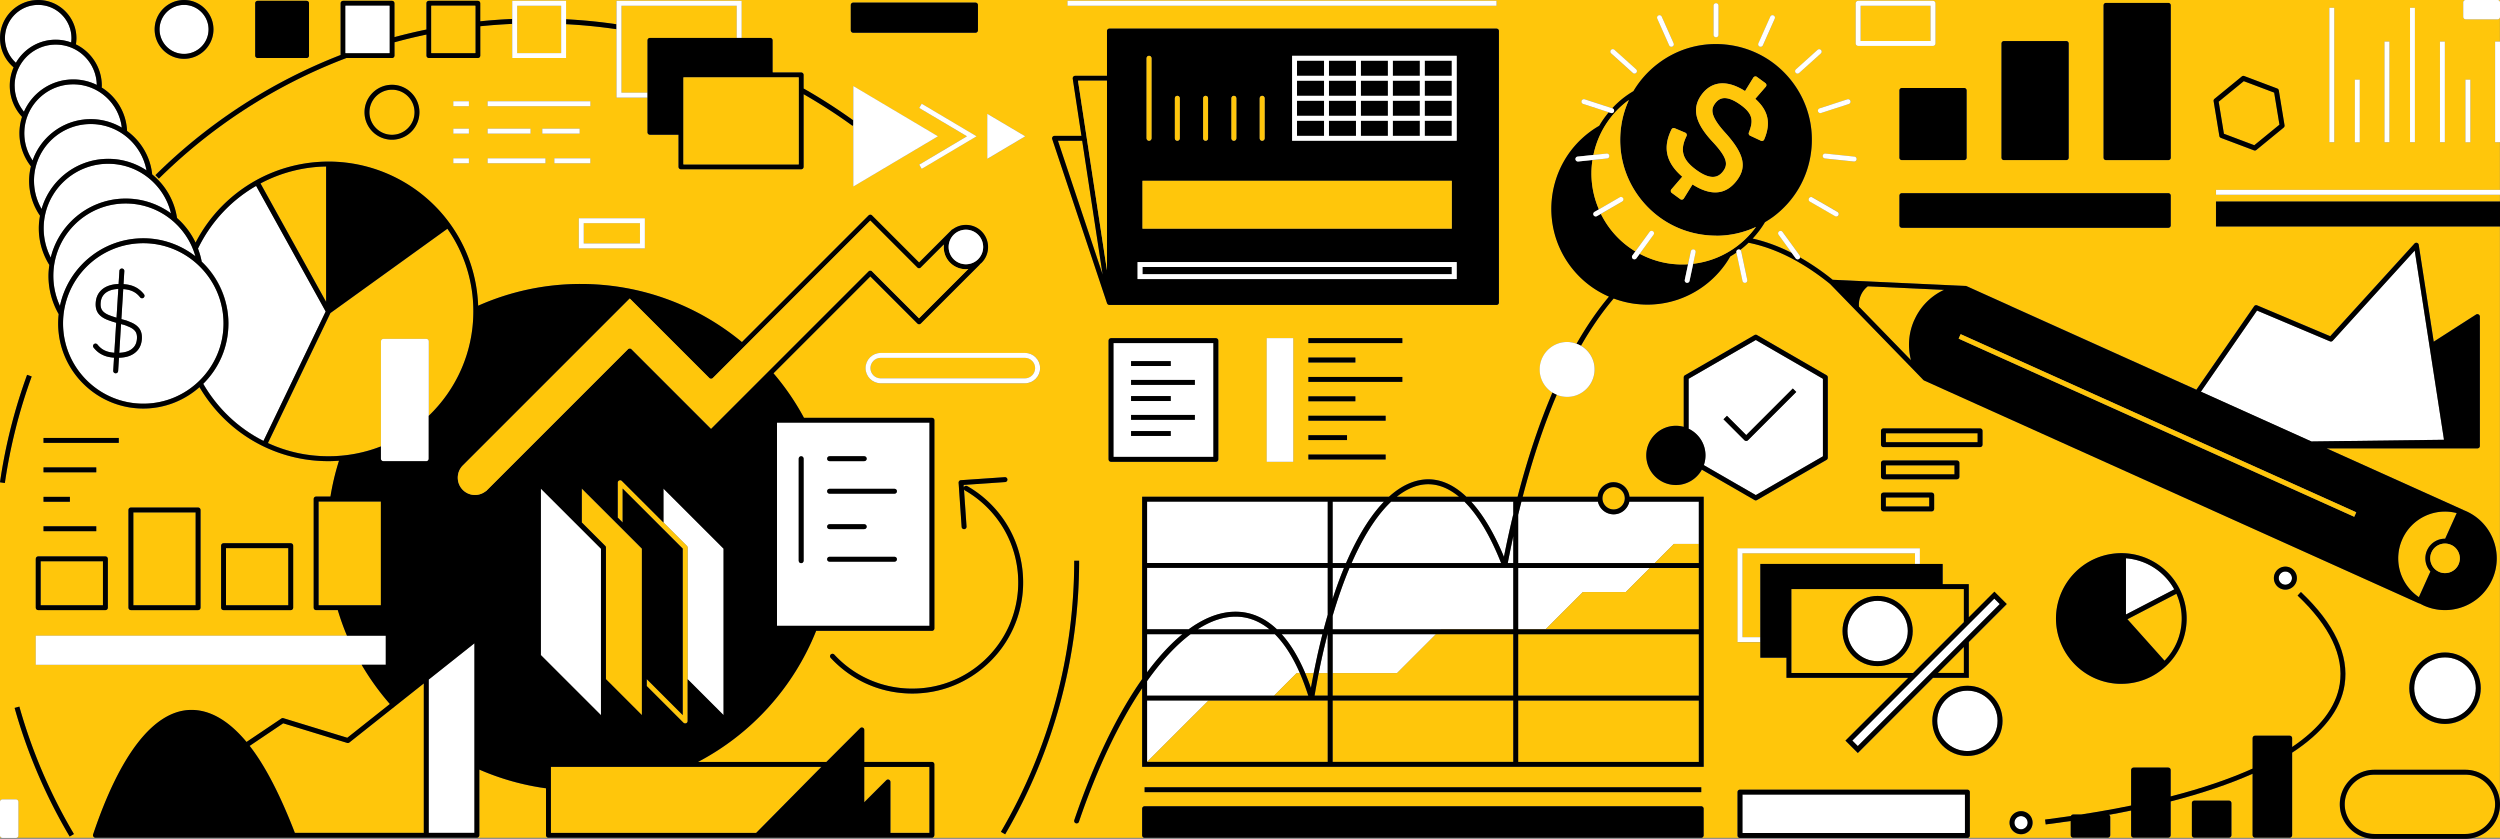 <svg width="602" height="202" fill="none" xmlns="http://www.w3.org/2000/svg"><rect width="100%" height="100%" fill="#808080" stroke="none"/><g clip-path="url(#a)"><path d="M419.58 133.22v20.21h4.31V135.8h37.24v-2.58h-41.55ZM249.27 88.64c0-1.36-1.11-2.47-2.47-2.47h-34.72c-1.36 0-2.47 1.11-2.47 2.47s1.11 2.47 2.47 2.47h34.72c1.36 0 2.47-1.11 2.47-2.47ZM22.44 200.95c6.44-19.2 14.55-29.8 23.46-29.98 4.63-.09 9.16 2.53 13.48 7.71l8.4-5.65c.15-.1.33-.13.5-.07l15.37 4.71 10.25-8.13a60.393 60.393 0 0 1-6.8-9.45H8.61v-7h74.96c-.85-2-1.58-4.06-2.21-6.16h-5.22c-.33 0-.59-.26-.59-.59v-26.16c0-.33.26-.59.59-.59h3.45c.48-2.95 1.17-5.84 2.06-8.63-.84.06-1.69.1-2.54.1-5.47 0-10.73-1.2-15.63-3.55-6.54-3.15-11.85-8.19-15.42-14.27-3.62 3.19-8.35 5.15-13.54 5.15-11.31 0-20.5-9.2-20.5-20.5 0-.76.05-1.5.13-2.23a18.45 18.45 0 0 1-2.46-9.21c0-.89.08-1.77.21-2.63-1.6-2.56-2.54-5.58-2.54-8.82 0-1.04.11-2.05.29-3.04a14.761 14.761 0 0 1-2.62-8.41c0-1.2.16-2.36.43-3.48-1.72-2.2-2.76-4.96-2.76-7.97 0-1.38.22-2.7.62-3.94a11.013 11.013 0 0 1-2.95-7.5c0-1.58.34-3.07.93-4.43C1.28 14.52.01 12 .01 9.19.01 4.12 4.14 0 9.2 0H0v193.09c0-.33.26-.59.59-.59h3.25c.33 0 .59.26.59.59v8.09c0 .25-.16.46-.38.55H23a.58.58 0 0 1-.48-.25.592.592 0 0 1-.08-.53Zm30.8-69.55c0-.33.26-.59.59-.59h16.18c.33 0 .59.26.59.59v14.93c0 .33-.26.59-.59.59H53.83c-.33 0-.59-.26-.59-.59V131.4Zm-22.31-8.6c0-.33.26-.59.59-.59H47.7c.33 0 .59.26.59.59v23.53c0 .33-.26.59-.59.59H31.52c-.33 0-.59-.26-.59-.59V122.8Zm-20.44-17.34h18.12v1.18H10.48v-1.18h.01Zm0 7.09h12.7v1.18h-12.7v-1.18Zm0 7.09h6.35v1.18h-6.35v-1.18Zm0 7.09h12.7v1.18h-12.7v-1.18Zm-1.87 7.83c0-.33.26-.59.59-.59h16.18c.33 0 .59.26.59.59v11.76c0 .33-.26.59-.59.59H9.2c-.33 0-.59-.26-.59-.59v-11.76h.01ZM0 116.14c1.28-8.82 3.47-17.53 6.52-25.89l1.11.4a128.55 128.55 0 0 0-6.46 25.65L0 116.13v.01Zm16.78 85.3c-.93-1.58-1.84-3.19-2.71-4.8-4.45-8.31-8.01-17.11-10.55-26.17l1.14-.32c2.53 8.97 6.04 17.7 10.46 25.93.86 1.6 1.76 3.2 2.68 4.76l-1.02.6ZM464.88 1.38h-16.85v8.5h16.85v-8.5ZM94.39 21.6c-2.99 0-5.43 2.44-5.43 5.43 0 2.99 2.44 5.43 5.43 5.43 2.99 0 5.43-2.44 5.43-5.43 0-2.99-2.44-5.43-5.43-5.43ZM154.1 53.73h-13.54v4.89h13.54v-4.89ZM260.6 33.89h-5.84l10.77 32.24-4.93-32.24ZM342.96 116.65c-2.25.23-4.48 1.25-6.63 2.97h15c-2.68-2.23-5.5-3.26-8.37-2.97ZM0 201.18v.55h.38a.588.588 0 0 1-.38-.55ZM131.5 201.14v-11.3a60.661 60.661 0 0 1-16.06-4.51v15.81c0 .33-.26.59-.59.59h17.24c-.33 0-.59-.26-.59-.59ZM595.74 201.73H602v-8.05c0 3.87-2.67 7.13-6.26 8.05ZM132.68 184.84v15.71h49.42l15.7-15.9h-65.12v.19ZM601.41 0c.33 0 .59.26.59.59V0h-.59Z" fill="#FFC60B"/><path d="M601.41 4.65h-7.67c-.33 0-.59-.26-.59-.59V.59c0-.33.26-.59.59-.59H44.32c3.9 0 7.08 3.18 7.08 7.08s-3.18 7.08-7.08 7.08-7.08-3.18-7.08-7.08S40.42 0 44.32 0H9.2c5.07 0 9.19 4.12 9.19 9.19 0 .51-.05 1.01-.13 1.5 3.69 1.8 6.24 5.58 6.24 9.95 0 .15-.02.3-.02.45 3.52 2.2 5.91 6.04 6.1 10.45 3.32 2.42 5.61 6.17 6.05 10.47 3.16 2.57 5.35 6.28 5.98 10.49 1.86 1.65 3.39 3.66 4.47 5.93a36.226 36.226 0 0 1 14.55-15 36.106 36.106 0 0 1 17.47-4.51c11.55 0 22.48 5.6 29.26 14.98 4.19 5.8 6.5 12.6 6.76 19.73 7.55-3.36 15.9-5.24 24.69-5.24 14.74 0 28.28 5.25 38.83 13.99l30.5-30.5c.23-.23.6-.23.83 0l11.33 11.33 7.86-7.86a.51.51 0 0 1 .26-.14c2.09-1.53 5.04-1.37 6.93.51 2.08 2.08 2.08 5.47 0 7.56-.12.12-.27.22-.4.33-.03.07-.07.14-.13.2l-14.1 14.1c-.23.23-.6.23-.83 0l-11.33-11.33-23.32 23.32c2.81 3.29 5.28 6.88 7.34 10.72h30.82c.33 0 .59.26.59.59v50.11c0 .33-.26.59-.59.59h-27.89a61.363 61.363 0 0 1-28.47 31.58h30.93l8.13-8.13c.17-.17.42-.22.64-.13.22.09.36.31.36.54v7.71h16.29c.33 0 .59.26.59.59v17.08c0 .33-.26.59-.59.59h51.21c-.33 0-.59-.26-.59-.59v-6.4c0-.33.26-.59.59-.59h134.03c.33 0 .59.26.59.59v6.4c0 .33-.26.59-.59.59h9.13a.588.588 0 0 1-.38-.55v-10.44c0-.33.26-.59.59-.59h54.76c.33 0 .59.26.59.59v10.44c0 .25-.16.46-.38.55h95.72c-3.59-.92-6.26-4.18-6.26-8.05 0-4.59 3.73-8.32 8.32-8.32h21.93c4.59 0 8.32 3.73 8.32 8.32V54.53h-68.38v-6h68.38V46.9h-68.38v-1.18h68.38V34.25h-1.18V10.02h1.18V4.06c0 .33-.26.59-.59.59h.03ZM61.45.79c0-.33.26-.59.59-.59h11.78c.33 0 .59.26.59.59v12.59c0 .33-.26.59-.59.59H62.04c-.33 0-.59-.26-.59-.59V.79Zm32.93 32.85c-3.64 0-6.61-2.96-6.61-6.61a6.61 6.61 0 0 1 13.22 0c0 3.65-2.97 6.61-6.61 6.61Zm18.53 5.67h-3.75v-1.18h3.75v1.18Zm0-7.14h-3.75v-1.18h3.75v1.18Zm0-6.59h-3.75V24.4h3.75v1.18Zm18.42 13.74h-13.92v-1.18h13.92v1.18Zm-13.92-13.74V24.4h24.74v1.18h-24.74Zm22.16 5.41v1.18h-8.99v-1.18h8.99Zm-11.84 0v1.18H117.4v-1.18h10.33Zm5.75 7.14h8.66v1.18h-8.66v-1.18Zm21.79 21.68h-15.9v-7.25h15.9v7.25Zm50.2-14.89V30.05l-.18.25c-3.81-2.77-7.75-5.3-11.79-7.62v17.49c0 .33-.26.59-.59.59h-28.94c-.33 0-.59-.26-.59-.59v-7.73h-6.88c-.33 0-.59-.26-.59-.59v-8.34h-7.47V7.03c-4.01-.59-8.06-1-12.15-1.21v8.15h-12.96V5.75c-2.58.11-5.15.3-7.7.57v7.06c0 .33-.26.59-.59.59h-11.78c-.33 0-.59-.26-.59-.59V8.32c-2.59.54-5.16 1.16-7.7 1.86v3.2c0 .33-.26.59-.59.59h-11a130.48 130.48 0 0 0-13.12 5.83 129.872 129.872 0 0 0-32.03 23.21l-.83-.84c9.54-9.44 20.41-17.32 32.32-23.42 4.02-2.06 8.12-3.89 12.28-5.51V.79c0-.33.26-.59.59-.59h11.78c.33 0 .59.26.59.59v8.16c2.55-.69 5.12-1.3 7.7-1.83V.79c0-.33.26-.59.59-.59h11.78c.33 0 .59.26.59.59v4.34c2.55-.26 5.12-.45 7.7-.56V.2h12.96v4.44c4.09.22 8.14.62 12.15 1.2V.2h30.12v8.93h6.88c.33 0 .59.26.59.59v7.68s.07.03.1.05h6.78c.33 0 .59.26.59.59v3.27c4.1 2.33 8.1 4.89 11.97 7.68v-8.26l20.38 12.1-20.38 12.1.01-.01Zm16.47-4.26-.6-1.01 11.5-6.83-11.5-6.83.6-1.01 13.21 7.84-13.21 7.84Zm13.54-33.37c0 .33-.26.59-.59.59h-29.44c-.33 0-.59-.26-.59-.59V1.22c0-.33.26-.59.59-.59h29.44c.33 0 .59.26.59.59v6.07Zm271.06-6c0-.33.26-.59.59-.59h15c.33 0 .59.26.59.59v36.68c0 .33-.26.59-.59.59h-15c-.33 0-.59-.26-.59-.59V1.29Zm16.18 45.82v7.15c0 .33-.26.59-.59.59h-64.15c-.33 0-.59-.26-.59-.59v-7.15c0-.33.26-.59.59-.59h64.15c.33 0 .59.26.59.59Zm-40.75-36.63c0-.33.26-.59.59-.59h15c.33 0 .59.26.59.59v27.48c0 .33-.26.59-.59.59h-15c-.33 0-.59-.26-.59-.59V10.48Zm-8.4 11.3v16.18c0 .33-.26.59-.59.59h-15c-.33 0-.59-.26-.59-.59V21.78c0-.33.26-.59.59-.59h15c.33 0 .59.26.59.59ZM446.85.79c0-.33.26-.59.59-.59h18.03c.33 0 .59.26.59.59v9.68c0 .33-.26.59-.59.59h-18.03c-.33 0-.59-.26-.59-.59V.79Zm.22 37.58c-.03.3-.29.53-.59.53h-.06l-6.99-.73a.58.58 0 0 1-.52-.65c.04-.33.32-.56.65-.53l6.99.73c.32.03.56.32.52.65Zm-4.37 13.46a.586.586 0 0 1-.8.21l-6.08-3.51a.598.598 0 0 1-.22-.81c.16-.28.52-.38.81-.22l6.08 3.51c.28.16.38.52.22.81l-.01.01Zm2.89-27.53c.1.31-.07.64-.38.74l-6.68 2.17a.588.588 0 1 1-.36-1.12l6.68-2.17c.31-.1.64.07.74.38Zm-13.13-7.6 5.22-4.7c.24-.22.61-.2.83.04.22.24.2.62-.04.83l-5.22 4.7c-.11.1-.25.15-.39.15-.16 0-.32-.07-.44-.2-.22-.24-.2-.62.04-.83v.01Zm-9.03-6.26 2.86-6.42c.13-.3.48-.43.78-.3.3.13.43.48.3.78l-2.86 6.42a.588.588 0 0 1-.78.3c-.3-.13-.43-.48-.3-.78Zm-10.8-9.07c0-.33.26-.59.59-.59.33 0 .59.26.59.59V8.4c0 .33-.26.59-.59.59-.33 0-.59-.26-.59-.59V1.36v.01Zm-13.25 2.35c.3-.13.65 0 .78.3l2.86 6.42a.59.59 0 1 1-1.08.48l-2.86-6.42c-.13-.3 0-.65.3-.78Zm-11.45 8.32c.22-.24.59-.26.83-.04l5.22 4.7c.24.22.26.59.04.83-.12.13-.28.2-.44.2-.14 0-.28-.05-.39-.15l-5.22-4.7a.586.586 0 0 1-.04-.83v-.01ZM257.06.2h103.29v1.18H257.06V.2Zm-3.59 32.76c.11-.15.29-.25.48-.25h6.48l-2.1-13.78c-.03-.17.02-.34.14-.47.11-.13.28-.21.45-.21h7.66V7.48c0-.33.26-.59.59-.59h93.2c.33 0 .59.26.59.59v65.38c0 .33-.26.59-.59.59h-93.2c-.06 0-.13-.01-.19-.03h-.02c-.02 0-.03-.02-.05-.03-.03-.02-.07-.03-.1-.06-.01 0-.02-.02-.04-.03-.01-.01-.02-.03-.04-.04-.02-.02-.04-.05-.06-.07l-.03-.06c0-.02-.02-.03-.02-.05 0 0 0-.02-.01-.02L253.4 33.51a.587.587 0 0 1 .08-.53l-.01-.02Zm80.2 76.5v1.18h-18.6v-1.18h18.6Zm-18.6-3.49v-1.18h9.3v1.18h-9.3Zm0-4.67v-1.18h18.6v1.18h-18.6Zm0-4.67v-1.18h11.31v1.18h-11.31Zm0-4.67v-1.18h22.62v1.18h-22.62Zm0-4.67v-1.18h11.31v1.18h-11.31Zm0-4.67v-1.18h22.62v1.18h-22.62Zm-3.65-1.18v29.77h-6.39V81.44h6.39Zm-18.04.59v28.59c0 .33-.26.59-.59.59h-25.25c-.33 0-.59-.26-.59-.59V82.03c0-.33.26-.59.59-.59h25.25c.33 0 .59.26.59.59Zm-55.62-43.79V27.41l9.12 5.42-9.12 5.42v-.01ZM212.09 92.3c-2.01 0-3.65-1.64-3.65-3.65s1.64-3.65 3.65-3.65h34.72c2.01 0 3.65 1.64 3.65 3.65s-1.64 3.65-3.65 3.65h-34.72Zm25.73 67.59c-4.98 4.61-11.38 7.11-18.12 7.11-.36 0-.71 0-1.07-.02-7.14-.28-13.73-3.32-18.58-8.56a.586.586 0 0 1 .03-.83c.24-.22.61-.21.83.03 4.63 5.01 10.94 7.92 17.76 8.18 6.82.27 13.34-2.14 18.35-6.77 10.34-9.57 10.98-25.76 1.41-36.11a25.628 25.628 0 0 0-6.06-4.83.552.552 0 0 1-.23-.27l.62 8.97c.02.33-.22.61-.55.63h-.04a.59.59 0 0 1-.59-.55l-.73-10.61c-.01-.16.04-.31.14-.43s.25-.19.4-.2l10.61-.73a.592.592 0 0 1 .08 1.18l-10.02.69.04.64s.02-.09.04-.13c.16-.28.52-.38.81-.22 2.35 1.35 4.48 3.05 6.34 5.05 10.01 10.82 9.35 27.77-1.48 37.77l.01.01Zm3.22 40.42c11.54-19.72 17.65-42.3 17.65-65.28h1.18c0 23.19-6.16 45.97-17.81 65.87l-1.02-.6v.01Zm168.64-9.55H275.64v-1.18h134.04v1.18Zm.14-77.66a7.118 7.118 0 0 1-6.25 3.7c-3.93 0-7.13-3.2-7.13-7.13 0-3.93 3.2-7.13 7.13-7.13.66 0 1.29.1 1.89.26V90.88c0-.21.11-.41.29-.51l16.76-9.68c.18-.11.41-.11.59 0l16.76 9.68c.18.11.29.3.29.51v19.35c0 .21-.11.41-.29.51l-16.76 9.68c-.09.05-.19.08-.29.08-.1 0-.2-.03-.29-.08l-12.7-7.33v.01Zm63.96 68.95c-4.66 0-8.45-3.79-8.45-8.45 0-4.66 3.79-8.45 8.45-8.45 4.66 0 8.45 3.79 8.45 8.45 0 4.66-3.79 8.45-8.45 8.45Zm.33-27.42v8.63h-8.63l-18.1 18.1-2.98-2.98 15.11-15.11H430.2v-4.86h-6.29v-3.76h-5.48v-22.57h43.9v3.76h5.48v4.87h6.29v7.98l6.15-6.15 2.98 2.98-9.14 9.14.02-.03Zm-20.56-43.73h17.7c.33 0 .59.26.59.59v3.34c0 .33-.26.59-.59.59h-17.7c-.33 0-.59-.26-.59-.59v-3.34c0-.33.26-.59.59-.59Zm-.59-3.81v-3.33c0-.33.26-.59.59-.59h23.27c.33 0 .59.26.59.59v3.33c0 .33-.26.59-.59.59h-23.27c-.33 0-.59-.26-.59-.59Zm.59 11.55h11.63c.33 0 .59.26.59.59v3.34c0 .33-.26.59-.59.59h-11.63c-.33 0-.59-.26-.59-.59v-3.34c0-.33.26-.59.59-.59Zm33.14 82.26a2.77 2.77 0 1 1 0-5.54 2.77 2.77 0 0 1 0 5.54Zm50.65.22c0 .33-.26.59-.59.59h-8.34c-.33 0-.59-.26-.59-.59v-7.72c0-.33.26-.59.59-.59h8.34c.33 0 .59.26.59.59v7.72Zm27.26-36.2c-.94 6.03-5.27 11.53-12.63 16.33v19.87c0 .33-.26.59-.59.59h-8.34c-.33 0-.59-.26-.59-.59v-14.79c-5.61 2.49-12.21 4.72-19.73 6.66v8.13c0 .33-.26.59-.59.59h-8.34c-.33 0-.59-.26-.59-.59v-5.94c-1.75.36-3.52.71-5.35 1.04.19.1.32.29.32.52v4.38c0 .33-.26.59-.59.59h-8.34c-.33 0-.59-.26-.59-.59v-3.41c-1.97.29-3.97.56-6.02.82l-.15-1.17c2.12-.26 4.18-.55 6.22-.85.09-.21.3-.37.54-.37h1.9c4.21-.65 8.23-1.37 12.06-2.16v-8.55c0-.33.26-.59.59-.59h8.34c.33 0 .59.26.59.59v6.36c7.56-1.95 14.17-4.19 19.73-6.7v-7.34c0-.33.26-.59.59-.59h8.34c.33 0 .59.26.59.59v2.14c6.67-4.5 10.61-9.6 11.47-15.15 1.05-6.76-2.37-13.93-10.16-21.32l.81-.86c8.09 7.67 11.63 15.19 10.51 22.35v.01Zm-69.49-16.52c.19-5.51 3.32-10.59 8.16-13.25 2.48-1.36 5.29-2.02 8.11-1.93 5.76.2 10.94 3.53 13.52 8.68 1.17 2.33 1.74 4.96 1.65 7.58-.15 4.16-1.9 8.03-4.93 10.9-2.95 2.78-6.75 4.29-10.78 4.29h-.56c-8.67-.3-15.47-7.6-15.17-16.27Zm52.45-9.17a2.77 2.77 0 1 1 5.54 0 2.77 2.77 0 0 1-5.54 0Zm41.21 35.1c-4.74 0-8.6-3.86-8.6-8.6s3.86-8.6 8.6-8.6 8.6 3.86 8.6 8.6-3.86 8.6-8.6 8.6ZM542.8 73.73c.16-.23.46-.32.71-.21l17.61 7.43 20.29-22.31c.15-.17.39-.23.61-.17.22.07.38.25.41.47l3.61 23.33 10.2-6.54c.18-.12.41-.12.6-.02.19.1.31.3.31.52v31.14c0 .33-.26.59-.59.59h-36.32l32.96 14.84v.02c.22.09.45.18.67.28 3.03 1.37 5.35 3.83 6.53 6.94a12.33 12.33 0 0 1-.29 9.52 12.363 12.363 0 0 1-6.94 6.53c-1.43.54-2.93.81-4.42.81-1.74 0-3.47-.37-5.11-1.1-.29-.13-.58-.28-.87-.44l-.33-.1-106.23-47.84-12.89-5.81a.463.463 0 0 1-.18-.13l-1.88-1.94-14.61-15.03-5.95-6.13c-6.58-5.33-13.2-8.65-19.65-9.94-.63.6-1.29 1.18-2 1.72.12.08.21.21.24.36l1.46 6.87c.07.32-.14.63-.45.7-.04 0-.08.01-.12.01-.27 0-.52-.19-.58-.47l-1.45-6.84c-.49.34-.99.65-1.5.95a23.106 23.106 0 0 1-6.13 6.95c-4.04 3.04-8.85 4.64-13.82 4.64-1.09 0-2.18-.08-3.28-.23-1.67-.24-3.29-.66-4.84-1.24-2.78 3.26-5.4 7.07-7.88 11.39.69.4 1.3.92 1.82 1.55a6.534 6.534 0 0 1 1.43 4.85 6.54 6.54 0 0 1-2.42 4.44 6.569 6.569 0 0 1-4.85 1.43c-.63-.07-1.25-.22-1.82-.46-3.08 7.23-5.82 15.44-8.2 24.55h18.06c.19-1.96 1.82-3.5 3.83-3.5a3.85 3.85 0 0 1 3.83 3.5h17.87v65.03H275.03V165.7c-5.57 8.28-10.82 19.23-15.22 32.16-.08.25-.31.4-.56.4a.593.593 0 0 1-.56-.78c4.74-13.93 10.37-25.47 16.34-33.97v-43.9h59.43c2.68-2.43 5.49-3.85 8.39-4.14 3.56-.36 7.02 1.07 10.25 4.14h12.34c2.42-9.31 5.23-17.7 8.39-25.08-.6-.38-1.14-.85-1.59-1.42a6.546 6.546 0 0 1-1.43-4.85 6.54 6.54 0 0 1 2.42-4.44 6.546 6.546 0 0 1 4.85-1.43c.54.06 1.07.19 1.57.37 2.45-4.29 5.06-8.08 7.81-11.35a23 23 0 0 1-9.25-7.28c-7.65-10.17-5.6-24.66 4.56-32.31.76-.57 1.55-1.08 2.35-1.55.66-1.14 1.43-2.22 2.28-3.24l-6.16-2a.587.587 0 1 1 .36-1.12l6.64 2.16c.92-.98 1.91-1.9 3.01-2.73.68-.51 1.38-.98 2.1-1.4 1.52-2.57 3.55-4.85 6.01-6.7 4.92-3.71 11-5.27 17.1-4.41 6.1.86 11.5 4.05 15.21 8.97 3.71 4.92 5.27 11 4.41 17.1-.86 6.1-4.05 11.5-8.97 15.21-.67.51-1.37.96-2.09 1.38-.84 1.42-1.84 2.74-2.97 3.95 3.11.7 6.26 1.85 9.42 3.46l-3.18-4.38a.59.59 0 0 1 .13-.82.59.59 0 0 1 .82.13l4.13 5.68c.1.14.13.31.09.47a58.44 58.44 0 0 1 7.85 5.38l9.98.47 20.05.93 2.01.09c.07 0 .15.02.21.05l10.61 4.78 44.72 20.14 13.91-20.11v.02Zm7.11-43-6.58 5.39a.577.577 0 0 1-.58.09l-7.96-3a.569.569 0 0 1-.37-.46l-1.38-8.39a.6.6 0 0 1 .21-.55l6.58-5.39c.16-.13.39-.17.58-.1l7.95 3c.2.07.34.25.37.46l1.38 8.39a.6.6 0 0 1-.21.55l.01.01Zm12.19 3.53h-1.18V1.88h1.18v32.38Zm6.14 0h-1.18V19.2h1.18v15.06Zm7.14 0h-1.18V10.02h1.18V34.26Zm6.14 0h-1.18V1.88h1.18v32.38Zm7.2 0h-1.18V10.02h1.18V34.26Zm6.14 0h-1.18V19.2h1.18v15.06Z" fill="#FFC60B"/><path d="m582.46 143.78 2.78-6.17a4.713 4.713 0 0 1-.8-5.11 4.743 4.743 0 0 1 2.64-2.49c.56-.21 1.14-.3 1.71-.3l2.78-6.17a11.244 11.244 0 0 0-13.09 6.27 11.242 11.242 0 0 0 3.98 13.96v.01Z" fill="#FFC60B"/><path d="M365.57 123.96v11.62h32.9l4.6-4.6h6V120.8h-16.74a3.872 3.872 0 0 1-3.78 3.05c-1.86 0-3.4-1.31-3.78-3.05h-18.42c-.27 1.04-.52 2.09-.78 3.16ZM312.21 162.09h.8c-1.74-3.98-3.76-7.12-6.02-9.37h-20.31c-3.51 2.63-7.04 6.45-10.46 11.28v3.51h30.58l5.42-5.42h-.01ZM320.89 148.31v3.23h26.06l.08-.08h17.36v-14.7h-39.44c-1.46 3.47-2.82 7.34-4.06 11.55ZM288.38 151.54h17.3c-2.42-1.97-5.09-3.01-7.97-3.05-3.02-.05-6.16 1.01-9.33 3.05ZM362.14 134.09c.7-3.53 1.45-6.95 2.25-10.26v-3.03h-10.14c2.87 3.13 5.53 7.59 7.89 13.29Z" fill="#fff"/><path d="M276.21 151.54h10.01c3.87-2.82 7.75-4.29 11.51-4.23 2.89.04 6.35 1.02 9.74 4.23h11.27c.31-1.19.64-2.36.97-3.5v-11.28h-43.5v14.78ZM345.78 152.72h-24.89v9.37h15.52l9.37-9.37ZM320.89 136.76v7.46c.86-2.65 1.77-5.14 2.73-7.46h-2.73ZM316.33 162.09c.64-3.26 1.34-6.39 2.1-9.37h-9.81c1.99 2.2 3.92 5.24 5.67 9.37h2.04ZM319.71 120.8h-43.5v14.78h43.5V120.8ZM317.54 162.09h2.17v-9.37h-.04c-.77 2.98-1.49 6.1-2.13 9.37ZM284.7 152.72h-8.49v9.17c2.78-3.74 5.63-6.82 8.49-9.17ZM276.21 168.69v14.78L291 168.69h-14.79ZM361.46 135.58c-2.62-6.61-5.62-11.59-8.83-14.78h-17.66c-3.42 3.24-6.65 8.28-9.51 14.78h36ZM333.25 120.8h-12.36v14.78h3.23c2.73-6.34 5.82-11.35 9.13-14.78ZM381.14 142.57h10.34l5.81-5.81h-31.72v14.7h6.68l8.89-8.89ZM364.39 135.58v-6.48c-.46 2.12-.91 4.28-1.33 6.48h1.33Z" fill="#fff"/><path d="M409.07 152.72h-43.5v14.78h43.5v-14.78ZM391.48 142.57h-10.34l-8.89 8.89h-6.68v.08h43.5v-14.78h-11.78l-5.81 5.81ZM409.07 168.69h-43.5v14.78h43.5v-14.78ZM364.39 168.69h-43.5v14.78h43.5v-14.78ZM315.66 165.65c.21-1.21.44-2.39.67-3.56h-2.04c.47 1.11.93 2.29 1.37 3.56ZM398.47 135.58h10.6v-4.6h-6l-4.6 4.6ZM316.54 167.51h3.17v-5.42h-2.17c-.35 1.77-.68 3.57-.99 5.42h-.01ZM336.41 162.09h-15.52v5.42h43.5v-14.79h-18.61l-9.37 9.37ZM276.21 183.47h43.5v-14.78H291l-14.79 14.78ZM306.79 167.51h8.24c-.63-1.95-1.3-3.76-2.02-5.42h-.8l-5.42 5.42ZM346.96 151.54h17.43v-.08h-17.36l-.07.08Z" fill="#FFC60B"/><path d="m588.5 105.9-7.05-45.56-19.74 21.71a.62.62 0 0 1-.67.15l-17.56-7.41-13.52 19.54 26.62 11.99 31.92-.41v-.01Z" fill="#fff"/><path d="M349.59 64.29h-74.48v1.73h74.48v-1.73ZM349.59 19.44h-6.51v3.64h6.51v-3.64ZM349.59 14.62h-6.51v3.64h6.51v-3.64ZM318.83 24.26h-6.51v3.64h6.51v-3.64ZM349.59 24.26h-6.51v3.64h6.51v-3.64ZM349.59 29.08h-6.51v3.64h6.51v-3.64ZM318.83 29.08h-6.51v3.64h6.51v-3.64ZM334.21 29.08h-6.51v3.64h6.51v-3.64ZM334.21 24.26h-6.51v3.64h6.51v-3.64ZM334.21 19.44h-6.51v3.64h6.51v-3.64ZM334.21 14.62h-6.51v3.64h6.51v-3.64ZM326.52 14.62h-6.51v3.64h6.51v-3.64ZM318.83 19.44h-6.51v3.64h6.51v-3.64ZM326.52 29.08h-6.51v3.64h6.51v-3.64ZM318.83 14.62h-6.51v3.64h6.51v-3.64ZM326.52 19.44h-6.51v3.64h6.51v-3.64ZM341.9 29.08h-6.51v3.64h6.51v-3.64ZM326.52 24.26h-6.51v3.64h6.51v-3.64ZM341.9 24.26h-6.51v3.64h6.51v-3.64ZM341.9 19.44h-6.51v3.64h6.51v-3.64ZM341.9 14.62h-6.51v3.64h6.51v-3.64Z" fill="#000"/><path d="M266.59 73.04s0 .02.01.02c0 .02.01.03.02.05 0 .02.02.04.03.06.02.03.04.05.06.07.01.01.02.03.04.04a.88.88 0 0 0 .14.09c.02 0 .03.02.05.03h.02c.06.02.12.03.19.03h93.2c.33 0 .59-.26.59-.59V7.48c0-.33-.26-.59-.59-.59h-93.2c-.33 0-.59.26-.59.59v10.78h-7.66c-.17 0-.34.07-.45.21-.11.13-.16.3-.14.47l2.1 13.78h-6.48a.58.58 0 0 0-.48.25c-.11.15-.14.35-.08.53l13.21 39.55.01-.01Zm44.54-59.6h39.63v20.45h-39.63V13.44Zm-7.79 10.23c0-.33.26-.59.59-.59.33 0 .59.26.59.59v9.64c0 .33-.26.59-.59.59-.33 0-.59-.26-.59-.59v-9.64Zm-6.81 0c0-.33.26-.59.59-.59.33 0 .59.26.59.59v9.64c0 .33-.26.59-.59.59-.33 0-.59-.26-.59-.59v-9.64Zm-6.81 0c0-.33.26-.59.59-.59.33 0 .59.26.59.59v9.64c0 .33-.26.59-.59.59-.33 0-.59-.26-.59-.59v-9.64Zm-6.81 0c0-.33.26-.59.59-.59.33 0 .59.26.59.59v9.64c0 .33-.26.59-.59.59-.33 0-.59-.26-.59-.59v-9.64Zm-6.81-9.64c0-.33.26-.59.59-.59.33 0 .59.26.59.59V33.3c0 .33-.26.59-.59.59-.33 0-.59-.26-.59-.59V14.03Zm-.99 29.5h74.48v11.54h-74.48V43.53Zm-1.18 19.58h76.84v4.09h-76.84v-4.09Zm-14.35-43.68h6.97v45.65l-6.97-45.65Zm1.01 14.46 4.92 32.23-10.76-32.23h5.84Z" fill="#000"/><path d="M266.56 19.44h-6.97l6.97 45.65V19.44ZM448.11 71.05c-.4.88-.56 1.84-.48 2.8l12.53 12.89c-.84-3.21-.58-6.62.81-9.7 1.47-3.25 3.99-5.78 7.15-7.24l-18.37-.86c-.72.57-1.28 1.27-1.65 2.1l.01.01ZM297.12 33.89c.33 0 .59-.26.59-.59v-9.64c0-.33-.26-.59-.59-.59-.33 0-.59.26-.59.59v9.64c0 .33.26.59.59.59ZM303.93 33.89c.33 0 .59-.26.59-.59v-9.64c0-.33-.26-.59-.59-.59-.33 0-.59.26-.59.59v9.64c0 .33.26.59.59.59ZM276.69 33.89c.33 0 .59-.26.59-.59V14.03c0-.33-.26-.59-.59-.59-.33 0-.59.26-.59.59V33.3c0 .33.26.59.59.59ZM290.31 33.89c.33 0 .59-.26.59-.59v-9.64c0-.33-.26-.59-.59-.59-.33 0-.59.26-.59.59v9.64c0 .33.26.59.59.59ZM283.5 33.89c.33 0 .59-.26.59-.59v-9.64c0-.33-.26-.59-.59-.59-.33 0-.59.26-.59.59v9.64c0 .33.26.59.59.59Z" fill="#FFC60B"/><path d="M350.77 13.44h-39.63v20.45h39.63V13.44Zm-31.94 19.27h-6.51v-3.64h6.51v3.64Zm0-4.82h-6.51v-3.64h6.51v3.64Zm0-4.82h-6.51v-3.64h6.51v3.64Zm0-4.82h-6.51v-3.64h6.51v3.64Zm7.69 14.46h-6.51v-3.64h6.51v3.64Zm0-4.82h-6.51v-3.64h6.51v3.64Zm0-4.82h-6.51v-3.64h6.51v3.64Zm0-4.82h-6.51v-3.64h6.51v3.64Zm7.69 14.46h-6.51v-3.64h6.51v3.64Zm0-4.82h-6.51v-3.64h6.51v3.64Zm0-4.82h-6.51v-3.64h6.51v3.64Zm0-4.82h-6.51v-3.64h6.51v3.64Zm7.69 14.46h-6.51v-3.64h6.51v3.64Zm0-4.82h-6.51v-3.64h6.51v3.64Zm0-4.82h-6.51v-3.64h6.51v3.64Zm0-4.82h-6.51v-3.64h6.51v3.64Zm7.69 14.46h-6.51v-3.64h6.51v3.64Zm0-4.82h-6.51v-3.64h6.51v3.64Zm0-4.82h-6.51v-3.64h6.51v3.64Zm0-4.82h-6.51v-3.64h6.51v3.64ZM600.82 10.02v24.22H602V10.02h-1.18ZM587.54 10.02v24.22h1.18V10.02h-1.18ZM574.19 10.02v24.22h1.18V10.02h-1.18ZM562.09 1.88h-1.18v32.36h1.18V1.88ZM594.86 19.19h-1.18v15.06h1.18V19.19ZM581.51 1.88h-1.18v32.36h1.18V1.88ZM568.23 19.19h-1.18v15.06h1.18V19.19Z" fill="#fff"/><path d="M533.62 51.53v3H602v-6h-68.38v3Z" fill="#000"/><path d="M360.35.2H257.06v1.18h103.29V.2ZM350.77 63.11h-76.84v4.09h76.84v-4.09Zm-1.18 2.91h-74.48v-1.73h74.48v1.73ZM447.44 11.06h18.03c.33 0 .59-.26.59-.59V.79c0-.33-.26-.59-.59-.59h-18.03c-.33 0-.59.26-.59.59v9.68c0 .33.26.59.59.59Zm.59-9.68h16.85v8.5h-16.85v-8.5Z" fill="#fff"/><path d="m540.31 19.54-6.05 4.95 1.26 7.72 7.32 2.76 6.05-4.95-1.27-7.72-7.31-2.76Z" fill="#FFC60B"/><path d="m548.36 21.31-7.95-3a.58.58 0 0 0-.58.1l-6.58 5.39a.6.6 0 0 0-.21.55l1.38 8.39c.03.21.18.38.37.46l7.96 3c.07.03.14.04.21.04.13 0 .27-.05.37-.13l6.58-5.39a.6.6 0 0 0 .21-.55l-1.38-8.39a.602.602 0 0 0-.37-.46l-.01-.01Zm-5.52 13.66-7.32-2.76-1.27-7.72 6.05-4.95 7.32 2.76 1.27 7.72-6.05 4.95ZM484.16 73.69l-10.61-4.78a.537.537 0 0 0-.21-.05l-2.01-.09-20.05-.93-9.98-.47a59.08 59.08 0 0 0-7.85-5.38.56.56 0 0 1-.57.46c-.18 0-.36-.08-.48-.24l-.95-1.3c-3.16-1.61-6.31-2.76-9.42-3.46 1.13-1.22 2.13-2.54 2.97-3.95.71-.43 1.41-.88 2.09-1.38 4.92-3.71 8.11-9.11 8.97-15.21.86-6.1-.7-12.17-4.41-17.1-3.71-4.92-9.11-8.11-15.21-8.97-6.1-.86-12.18.7-17.1 4.41a23.094 23.094 0 0 0-6.01 6.7c-.72.43-1.42.89-2.1 1.4-1.1.82-2.09 1.74-3.01 2.73h.04c.31.11.48.45.38.76-.08.25-.31.41-.56.41-.06 0-.12 0-.18-.03l-.52-.17c-.85 1.02-1.62 2.1-2.28 3.24-.8.46-1.59.97-2.35 1.55-10.17 7.65-12.21 22.14-4.56 32.31 2.44 3.24 5.62 5.71 9.25 7.28-2.75 3.27-5.36 7.06-7.81 11.35.37.13.72.3 1.06.49 2.47-4.32 5.1-8.13 7.88-11.39 1.55.57 3.16 1 4.84 1.24 1.1.15 2.19.23 3.28.23 4.97 0 9.78-1.6 13.82-4.64 2.57-1.94 4.62-4.31 6.13-6.95.51-.3 1.01-.61 1.5-.95v-.03c-.07-.32.13-.63.45-.7.16-.03.33 0 .46.09.71-.54 1.37-1.11 2-1.72 6.45 1.29 13.07 4.61 19.65 9.94l5.95 6.13 14.61 15.03 1.88 1.94c.05.05.11.1.18.13l12.89 5.81 106.23 47.84.33.1c.3.16.59.31.87.44 1.63.74 3.37 1.1 5.11 1.1 1.49 0 2.98-.27 4.42-.81 3.11-1.18 5.57-3.5 6.94-6.53a12.33 12.33 0 0 0 .29-9.52 12.394 12.394 0 0 0-7.21-7.22v-.02l-32.95-14.84h36.32c.33 0 .59-.26.59-.59V76.24c0-.22-.12-.41-.31-.52-.19-.1-.42-.1-.6.02l-10.2 6.54-3.61-23.33a.584.584 0 0 0-.41-.47c-.22-.06-.45 0-.61.17l-20.29 22.31-17.61-7.43a.582.582 0 0 0-.71.21l-13.91 20.11-44.72-20.14-.01-.02ZM402.5 31.15c.14-.28.47-.4.76-.28l2.55 1.08c.15.06.27.18.32.34.05.16.05.32-.02.46-1.66 3.41-1.01 5.69 2.32 8.13 1.59 1.17 2.97 1.74 4.1 1.71.95-.03 1.75-.49 2.42-1.41 1.14-1.55 1.08-3.12-2.48-6.95-4.32-4.59-5.16-8.13-2.72-11.46 1.41-1.93 4.63-4.54 10.45-.85l2-3.24a.6.6 0 0 1 .39-.27c.16-.03.33 0 .46.1l2.05 1.5c.13.1.22.25.24.41a.57.57 0 0 1-.14.45l-2.53 2.92c3.16 2.83 3.82 5.87 2.14 9.79-.06.15-.18.26-.33.32-.15.06-.31.05-.46-.02l-2.6-1.22a.595.595 0 0 1-.3-.75c1.07-2.74 1.06-4.43-1.89-6.59-1.53-1.12-2.85-1.69-3.92-1.7h-.02c-.91 0-1.66.42-2.29 1.27-.9 1.23-1.45 2.79 2.47 7.1 4.43 4.92 5.23 8.09 2.86 11.32-2.65 3.61-6.27 3.98-10.78 1.1l-2.09 3.37a.6.6 0 0 1-.39.27c-.04 0-.08.01-.11.01a.63.63 0 0 1-.35-.11l-2.05-1.5a.624.624 0 0 1-.24-.41.57.57 0 0 1 .14-.45l2.62-3.05c-3.93-3.4-4.75-7.04-2.59-11.4l.01.01Zm15.78 28.12a21.714 21.714 0 0 1-10.55 4.23l-.88 4.14c-.06.28-.3.47-.58.47-.04 0-.08 0-.12-.01a.585.585 0 0 1-.45-.7l.8-3.77c-1.47.09-2.95.04-4.44-.17-2.56-.36-4.98-1.18-7.21-2.36l-.81 1.11c-.12.16-.29.24-.48.24-.12 0-.24-.04-.35-.11a.59.59 0 0 1-.13-.82l.72-.99a21.77 21.77 0 0 1-6.18-5.59c-.82-1.09-1.52-2.25-2.12-3.45l-.95.55c-.09.05-.19.08-.29.08-.2 0-.4-.11-.51-.29a.594.594 0 0 1 .22-.81l1.05-.61a21.766 21.766 0 0 1-1.58-11.69c0-.06.03-.13.04-.19l-3.45.36h-.06c-.3 0-.55-.23-.59-.53a.6.6 0 0 1 .52-.65l3.81-.4a21.73 21.73 0 0 1 8.25-13.03c.09-.07.19-.12.28-.19a22.79 22.79 0 0 0-1.85 6.35c-.86 6.1.7 12.18 4.41 17.1 3.71 4.92 9.11 8.11 15.21 8.97 1.1.15 2.19.23 3.28.23 3.33 0 6.58-.73 9.58-2.12-1.27 1.74-2.8 3.31-4.57 4.64l-.02.01Zm42.7 17.76a14.561 14.561 0 0 0-.81 9.7l-12.53-12.89c-.08-.96.08-1.92.48-2.8.37-.83.93-1.54 1.65-2.1l18.37.86a14.412 14.412 0 0 0-7.15 7.24l-.01-.01Zm131.03 58.88a3.562 3.562 0 0 1-4.71 1.78 3.56 3.56 0 0 1-1.87-1.98c-.34-.89-.31-1.86.08-2.72a3.56 3.56 0 0 1 1.98-1.87c.41-.16.84-.23 1.26-.23.5 0 .99.11 1.46.32 1.79.81 2.59 2.92 1.78 4.71l.02-.01Zm-13.52-6.09c2.27-5.04 7.81-7.64 13.09-6.27l-2.78 6.17c-.58 0-1.16.09-1.71.3a4.71 4.71 0 0 0-2.64 2.49 4.71 4.71 0 0 0 .8 5.11l-2.78 6.17a11.239 11.239 0 0 1-3.98-13.96v-.01Zm-11.09-6.45-.48 1.08-95.25-42.89.48-1.08 95.25 42.89Zm-23.9-48.59 17.56 7.41c.23.1.5.04.67-.15l19.74-21.71 7.05 45.56-31.92.41-26.62-11.99 13.52-19.54v.01Z" fill="#000"/><path d="M590.22 131.21a3.56 3.56 0 0 0-1.46-.32c-.43 0-.85.08-1.26.23-.89.34-1.59 1-1.98 1.87-.39.87-.42 1.83-.08 2.72.34.89 1 1.59 1.87 1.98 1.79.81 3.9 0 4.71-1.78.81-1.79 0-3.9-1.78-4.71l-.02.01Z" fill="#FFC60B"/><path d="M419.58 153.43v-20.21h41.55v2.58h1.18v-3.76H418.4v22.57h5.49v-1.18h-4.31Z" fill="#fff"/><path d="M472.9 149.82v-7.98h-41.54v20.21h29.31l12.23-12.24v.01Zm-20.77 10.58c-4.66 0-8.45-3.79-8.45-8.45 0-4.66 3.79-8.45 8.45-8.45 4.66 0 8.45 3.79 8.45 8.45 0 4.66-3.79 8.45-8.45 8.45Z" fill="#FFC60B"/><path d="M452.13 144.68c-4.01 0-7.27 3.26-7.27 7.27s3.26 7.27 7.27 7.27 7.27-3.26 7.27-7.27-3.26-7.27-7.27-7.27Z" fill="#fff"/><path d="M452.13 143.5c-4.66 0-8.45 3.79-8.45 8.45 0 4.66 3.79 8.45 8.45 8.45 4.66 0 8.45-3.79 8.45-8.45 0-4.66-3.79-8.45-8.45-8.45Zm0 15.72c-4.01 0-7.27-3.26-7.27-7.27s3.26-7.27 7.27-7.27 7.27 3.26 7.27 7.27-3.26 7.27-7.27 7.27Z" fill="#000"/><path d="M473.75 166.31c-4.01 0-7.27 3.26-7.27 7.27s3.26 7.27 7.27 7.27 7.27-3.26 7.27-7.27-3.26-7.27-7.27-7.27Z" fill="#fff"/><path d="M473.75 165.13c-4.66 0-8.45 3.79-8.45 8.45 0 4.66 3.79 8.45 8.45 8.45 4.66 0 8.45-3.79 8.45-8.45 0-4.66-3.79-8.45-8.45-8.45Zm0 15.72c-4.01 0-7.27-3.26-7.27-7.27s3.26-7.27 7.27-7.27 7.27 3.26 7.27 7.27-3.26 7.27-7.27 7.27Z" fill="#000"/><path d="M466.63 162.06h6.27v-6.27l-1.88 1.88-4.39 4.39Z" fill="#FFC60B"/><path d="m480.207 144.123-34.183 34.195 1.315 1.315 34.183-34.195-1.315-1.315Z" fill="#fff"/><path d="M474.08 148.64v-7.98h-6.29v-4.87h-43.9v22.57h6.29v4.86h29.31l-15.11 15.11 2.98 2.98 18.1-18.1h8.63v-8.63l9.14-9.14-2.98-2.98-6.15 6.15-.02.03Zm-42.72 13.41v-20.21h41.54v7.98l-12.23 12.24h-29.31v-.01Zm41.54 0h-6.27l4.39-4.39 1.88-1.88v6.27Zm-25.54 17.61-1.32-1.32 34.19-34.19 1.32 1.32-34.19 34.19Z" fill="#000"/><path d="M473.16 191.34h-53.58v9.26h53.58v-9.26Z" fill="#fff"/><path d="M474.34 201.18v-10.44c0-.33-.26-.59-.59-.59h-54.76c-.33 0-.59.26-.59.59v10.44a.599.599 0 0 0 .59.59h54.76a.588.588 0 0 0 .59-.59Zm-54.76-9.85h53.58v9.26h-53.58v-9.26Z" fill="#000"/><path d="M142.16 24.39h-24.74v1.18h24.74v-1.18ZM131.34 38.13h-13.92v1.18h13.92v-1.18ZM112.91 24.39h-3.75v1.18h3.75v-1.18ZM112.91 38.13h-3.75v1.18h3.75v-1.18ZM268.12 110.03h24.07V82.62h-24.07v27.41Zm4.24-23.07h9.55v1.18h-9.55v-1.18Zm0 4.53h15.36v1.18h-15.36v-1.18Zm0 3.9h9.55v1.18h-9.55v-1.18Zm0 4.53h15.36v1.18h-15.36v-1.18Zm0 3.89h9.55v1.18h-9.55v-1.18Z" fill="#fff"/><path d="M267.53 81.43c-.33 0-.59.26-.59.59v28.59c0 .33.26.59.59.59h25.25c.33 0 .59-.26.59-.59V82.02c0-.33-.26-.59-.59-.59h-25.25Zm24.66 28.59h-24.07V82.61h24.07v27.41Z" fill="#000"/><path d="M287.72 99.91h-15.36v1.18h15.36v-1.18ZM287.72 91.49h-15.36v1.18h15.36v-1.18ZM281.91 103.8h-9.55v1.18h9.55v-1.18ZM281.91 95.38h-9.55v1.18h9.55v-1.18ZM281.91 86.96h-9.55v1.18h9.55v-1.18ZM536.73 192.79h-8.34a.59.59 0 0 0-.59.59v7.72c0 .326.264.59.59.59h8.34a.59.59 0 0 0 .59-.59v-7.72a.59.59 0 0 0-.59-.59ZM73.82.2H62.04a.59.59 0 0 0-.59.59v12.59c0 .326.264.59.59.59h11.78a.59.59 0 0 0 .59-.59V.79a.59.59 0 0 0-.59-.59Z" fill="#000"/><path d="m554.06 142.55-.81.86c7.79 7.38 11.21 14.56 10.16 21.32-.86 5.56-4.8 10.65-11.47 15.15v-2.14c0-.33-.26-.59-.59-.59h-8.34c-.33 0-.59.26-.59.59v7.34c-5.57 2.51-12.17 4.75-19.73 6.7v-6.36c0-.33-.26-.59-.59-.59h-8.34c-.33 0-.59.26-.59.59v8.55c-3.83.79-7.85 1.51-12.06 2.16h-1.9c-.25 0-.46.15-.54.37-2.03.3-4.1.58-6.22.85l.15 1.17c2.05-.26 4.05-.53 6.02-.82v3.41c0 .33.26.59.59.59h8.34c.33 0 .59-.26.59-.59v-4.38c0-.23-.13-.42-.32-.52 1.83-.33 3.6-.68 5.35-1.04v5.94c0 .33.26.59.59.59h8.34c.33 0 .59-.26.59-.59v-8.13c7.52-1.94 14.12-4.17 19.73-6.66v14.79c0 .33.26.59.59.59h8.34c.33 0 .59-.26.59-.59v-19.87c7.36-4.8 11.7-10.3 12.63-16.33 1.11-7.17-2.43-14.69-10.51-22.35v-.01ZM337.68 81.43h-22.62v1.18h22.62v-1.18ZM337.68 90.77h-22.62v1.18h22.62v-1.18ZM333.66 100.11h-18.6v1.18h18.6v-1.18ZM333.66 109.46h-18.6v1.18h18.6v-1.18ZM326.37 86.1h-11.31v1.18h11.31V86.1ZM326.37 95.44h-11.31v1.18h11.31v-1.18ZM324.36 104.79h-9.3v1.18h9.3v-1.18Z" fill="#000"/><path d="M44.32 12.98c3.25 0 5.9-2.65 5.9-5.9 0-3.25-2.65-5.9-5.9-5.9a5.91 5.91 0 0 0-5.9 5.9c0 3.25 2.65 5.9 5.9 5.9Z" fill="#fff"/><path d="M37.24 7.08c0 3.9 3.18 7.08 7.08 7.08s7.08-3.18 7.08-7.08S48.22 0 44.32 0s-7.08 3.18-7.08 7.08Zm7.08-5.9c3.25 0 5.9 2.65 5.9 5.9 0 3.25-2.65 5.9-5.9 5.9a5.91 5.91 0 0 1-5.9-5.9c0-3.25 2.65-5.9 5.9-5.9Z" fill="#000"/><path d="M476.2 104.33h-22.09v2.15h22.09v-2.15Z" fill="#FFC60B"/><path d="M453.53 107.66h23.27c.33 0 .59-.26.59-.59v-3.33c0-.33-.26-.59-.59-.59h-23.27c-.33 0-.59.26-.59.59v3.33c0 .33.26.59.59.59Zm.59-3.33h22.09v2.15h-22.09v-2.15Z" fill="#000"/><path d="M470.63 112.06h-16.52v2.16h16.52v-2.16Z" fill="#FFC60B"/><path d="M452.94 114.81c0 .33.26.59.59.59h17.7c.33 0 .59-.26.59-.59v-3.34c0-.33-.26-.59-.59-.59h-17.7c-.33 0-.59.26-.59.59v3.34Zm1.18-2.75h16.52v2.16h-16.52v-2.16Z" fill="#000"/><path d="M464.56 119.8h-10.45v2.16h10.45v-2.16Z" fill="#FFC60B"/><path d="M452.93 122.54c0 .33.26.59.59.59h11.63c.33 0 .59-.26.59-.59v-3.34c0-.33-.26-.59-.59-.59h-11.63c-.33 0-.59.26-.59.59v3.34Zm1.18-2.75h10.45v2.16h-10.45v-2.16Z" fill="#000"/><path d="M486.67 196.51c-.88 0-1.59.72-1.59 1.59 0 .87.72 1.59 1.59 1.59a1.6 1.6 0 0 0 1.59-1.59 1.6 1.6 0 0 0-1.59-1.59Z" fill="#fff"/><path d="M486.67 195.33a2.77 2.77 0 1 0 0 5.54 2.77 2.77 0 0 0 0-5.54Zm0 4.37c-.88 0-1.59-.72-1.59-1.59 0-.87.72-1.59 1.59-1.59.87 0 1.59.72 1.59 1.59a1.6 1.6 0 0 1-1.59 1.59Z" fill="#000"/><path d="M551.91 139.21c0-.88-.72-1.59-1.59-1.59a1.6 1.6 0 0 0-1.59 1.59c0 .87.72 1.59 1.59 1.59a1.6 1.6 0 0 0 1.59-1.59Z" fill="#fff"/><path d="M553.09 139.21a2.77 2.77 0 1 0-5.54 0 2.77 2.77 0 0 0 5.54 0Zm-4.37 0c0-.88.72-1.59 1.59-1.59.87 0 1.59.72 1.59 1.59a1.6 1.6 0 0 1-1.59 1.59 1.6 1.6 0 0 1-1.59-1.59Z" fill="#000"/><path d="M593.68 186.54h-21.93c-3.94 0-7.14 3.2-7.14 7.14 0 3.94 3.2 7.14 7.14 7.14h21.93c3.94 0 7.14-3.2 7.14-7.14 0-3.94-3.2-7.14-7.14-7.14Z" fill="#FFC60B"/><path d="M593.68 185.36h-21.93c-4.59 0-8.32 3.73-8.32 8.32 0 3.87 2.67 7.13 6.26 8.05.66.17 1.35.27 2.06.27h21.93c.71 0 1.4-.1 2.06-.27 3.59-.92 6.26-4.18 6.26-8.05 0-4.59-3.73-8.32-8.32-8.32Zm0 15.46h-21.93c-3.94 0-7.14-3.2-7.14-7.14 0-3.94 3.2-7.14 7.14-7.14h21.93c3.94 0 7.14 3.2 7.14 7.14 0 3.94-3.2 7.14-7.14 7.14ZM234.9.63h-29.44a.59.59 0 0 0-.59.59v6.07c0 .326.264.59.59.59h29.44a.59.59 0 0 0 .59-.59V1.22a.59.59 0 0 0-.59-.59Z" fill="#000"/><path d="M139.38 59.81h15.9v-7.25h-15.9v7.25Zm1.18-6.07h13.54v4.89h-13.54v-4.89Z" fill="#fff"/><path d="M521.23 159.1c2.54-2.6 4-6 4.13-9.65.08-2.23-.36-4.45-1.27-6.47l-11.8 6.13 8.94 9.99Z" fill="#FFC60B"/><path d="M511.93 134.43v13.54l11.63-6.05c-2.37-4.3-6.74-7.11-11.63-7.49Z" fill="#fff"/><path d="M510.26 164.66h.56c4.02 0 7.83-1.51 10.78-4.29a15.63 15.63 0 0 0 4.93-10.9c.09-2.63-.48-5.25-1.65-7.58a15.728 15.728 0 0 0-21.63-6.75c-4.84 2.66-7.97 7.73-8.16 13.25-.3 8.67 6.5 15.97 15.17 16.27Zm15.09-15.21c-.13 3.65-1.59 7.06-4.13 9.65l-8.94-9.99 11.8-6.13c.91 2.02 1.34 4.24 1.27 6.47Zm-13.42-15.02c4.89.38 9.26 3.19 11.63 7.49l-11.63 6.05v-13.54Z" fill="#000"/><path d="M588.76 158.3c-4.09 0-7.42 3.33-7.42 7.42s3.33 7.42 7.42 7.42 7.42-3.33 7.42-7.42-3.33-7.42-7.42-7.42Z" fill="#fff"/><path d="M588.76 157.12c-4.74 0-8.6 3.86-8.6 8.6s3.86 8.6 8.6 8.6 8.6-3.86 8.6-8.6-3.86-8.6-8.6-8.6Zm0 16.01c-4.09 0-7.42-3.33-7.42-7.42s3.33-7.42 7.42-7.42 7.42 3.33 7.42 7.42-3.33 7.42-7.42 7.42Z" fill="#000"/><path d="m159.77 125.82 5.64 5.64c.11.11.17.26.17.42v31.68l8.66 8.66v-40.09l-14.47-14.46v8.17-.02Z" fill="#fff"/><path d="m4.66 170.15-1.14.32c2.55 9.06 6.1 17.86 10.55 26.17.86 1.61 1.77 3.23 2.71 4.8l1.02-.6a129.364 129.364 0 0 1-13.14-30.69ZM6.53 90.25C3.48 98.61 1.28 107.32 0 116.14l1.17.17c1.27-8.74 3.44-17.37 6.46-25.65l-1.11-.4.01-.01ZM136.31 4.64v1.18c4.09.22 8.14.62 12.15 1.21V5.84c-4.01-.59-8.06-.99-12.15-1.2ZM115.65 5.13V.79c0-.33-.26-.59-.59-.59h-11.78c-.33 0-.59.26-.59.59v6.32c-2.59.53-5.16 1.14-7.7 1.83V.79c0-.33-.26-.59-.59-.59H82.62c-.33 0-.59.26-.59.59v12.45c-4.16 1.62-8.26 3.45-12.28 5.51-11.9 6.1-22.78 13.98-32.32 23.42l.83.84c9.46-9.35 20.23-17.16 32.03-23.21 4.29-2.2 8.67-4.14 13.12-5.83h11c.33 0 .59-.26.59-.59v-3.2c2.55-.7 5.12-1.32 7.7-1.86v5.06c0 .33.26.59.59.59h11.78c.33 0 .59-.26.59-.59V6.32c2.55-.26 5.12-.45 7.7-.57V4.57c-2.58.11-5.15.3-7.7.56h-.01ZM93.8 12.78H83.2V1.38h10.6v11.41-.01Zm20.67 0h-10.6V1.38h10.6v11.41-.01ZM258.67 135.02c0 22.98-6.1 45.56-17.65 65.28l1.02.6c11.65-19.9 17.81-42.68 17.81-65.87h-1.18v-.01Z" fill="#000"/><path d="M24.79 135.15h-15v10.58h15v-10.58Z" fill="#FFC60B"/><path d="M9.2 146.92h16.18c.33 0 .59-.26.59-.59v-11.76c0-.33-.26-.59-.59-.59H9.2c-.33 0-.59.26-.59.59v11.76c0 .33.26.59.59.59Zm.59-11.76h15v10.58h-15v-10.58Z" fill="#000"/><path d="M47.11 123.39h-15v22.35h15v-22.35Z" fill="#FFC60B"/><path d="M31.52 146.92H47.7c.33 0 .59-.26.59-.59V122.8c0-.33-.26-.59-.59-.59H31.52c-.33 0-.59.26-.59.59v23.53c0 .33.26.59.59.59Zm.59-23.53h15v22.35h-15v-22.35Z" fill="#000"/><path d="M69.42 131.99h-15v13.75h15v-13.75Z" fill="#FFC60B"/><path d="M53.83 146.92h16.18c.33 0 .59-.26.59-.59V131.4c0-.33-.26-.59-.59-.59H53.83c-.33 0-.59.26-.59.59v14.93c0 .33.26.59.59.59Zm.59-14.93h15v13.75h-15v-13.75Z" fill="#000"/><path d="M91.73 120.76h-15v24.98h15v-24.98Z" fill="#FFC60B"/><path d="M8.61 160.08h84.3v-7H8.61v7Z" fill="#fff"/><path d="M149.64 1.38v20.95h6.29V9.72c0-.33.26-.59.59-.59h20.88V1.38h-27.76Z" fill="#FFC60B"/><path d="M149.64 22.32V1.38h27.76v7.75h1.18V.2h-30.12V23.5h7.47v-1.18h-6.29Z" fill="#fff"/><path d="M193.51 21.31v-3.27c0-.33-.26-.59-.59-.59h-6.78s-.07-.03-.1-.05V9.72c0-.33-.26-.59-.59-.59h-28.94c-.33 0-.59.26-.59.59v22.13c0 .33.26.59.59.59h6.88v7.73c0 .33.26.59.59.59h28.94c.33 0 .59-.26.59-.59V22.68c4.04 2.32 7.98 4.85 11.79 7.62l.18-.25v-1.06a131.94 131.94 0 0 0-11.97-7.68Zm-1.18 18.27h-27.76V18.63h27.76v20.95Z" fill="#000"/><path d="M192.33 18.63h-27.76v20.95h27.76V18.63Z" fill="#FFC60B"/><path d="M239.27 122.11a26.56 26.56 0 0 0-6.34-5.05.603.603 0 0 0-.81.22c-.02.04-.03.09-.04.13l-.04-.64 10.02-.69a.592.592 0 0 0-.08-1.18l-10.61.73c-.16.01-.3.08-.4.2-.1.12-.15.27-.14.43l.73 10.61c.02.31.28.55.59.55h.04c.32-.02.57-.3.55-.63l-.62-8.97c.05.11.12.21.23.27a25.83 25.83 0 0 1 6.06 4.83c9.57 10.34 8.93 26.54-1.41 36.11-5.01 4.63-11.53 7.04-18.35 6.77-6.82-.27-13.13-3.17-17.76-8.18a.586.586 0 1 0-.86.8c4.85 5.24 11.45 8.28 18.58 8.56.36.01.71.02 1.07.02 6.74 0 13.15-2.5 18.12-7.11 10.82-10.01 11.48-26.95 1.48-37.77l-.01-.01Z" fill="#000"/><path d="M223.82 101.78H187.1v48.93h36.72v-48.93Zm-24.06 8.09h8.35c.33 0 .59.26.59.59 0 .33-.26.59-.59.59h-8.35c-.33 0-.59-.26-.59-.59 0-.33.26-.59.59-.59Zm-6.25 25.15c0 .33-.26.59-.59.59-.33 0-.59-.26-.59-.59v-24.57c0-.33.26-.59.59-.59.33 0 .59.26.59.59v24.57Zm21.88.23h-15.63c-.33 0-.59-.26-.59-.59 0-.33.26-.59.59-.59h15.63c.33 0 .59.26.59.59 0 .33-.26.59-.59.59Zm-16.22-8.43c0-.33.26-.59.59-.59h8.35c.33 0 .59.26.59.59 0 .33-.26.59-.59.59h-8.35c-.33 0-.59-.26-.59-.59Zm16.22-7.94h-15.63c-.33 0-.59-.26-.59-.59 0-.33.26-.59.59-.59h15.63c.33 0 .59.26.59.59 0 .33-.26.59-.59.59Z" fill="#fff"/><path d="M199.76 111.04h8.35c.33 0 .59-.26.59-.59 0-.33-.26-.59-.59-.59h-8.35c-.33 0-.59.26-.59.59 0 .33.26.59.59.59ZM215.39 117.7h-15.63c-.33 0-.59.26-.59.59 0 .33.26.59.59.59h15.63c.33 0 .59-.26.59-.59 0-.33-.26-.59-.59-.59ZM199.76 127.41h8.35c.33 0 .59-.26.59-.59 0-.33-.26-.59-.59-.59h-8.35c-.33 0-.59.26-.59.59 0 .33.26.59.59.59ZM215.39 134.07h-15.63c-.33 0-.59.26-.59.59 0 .33.26.59.59.59h15.63c.33 0 .59-.26.59-.59 0-.33-.26-.59-.59-.59ZM192.92 109.86c-.33 0-.59.26-.59.59v24.57c0 .33.26.59.59.59.33 0 .59-.26.59-.59v-24.57c0-.33-.26-.59-.59-.59Z" fill="#000"/><path d="m83.6 178.88-15.4-4.72-8.08 5.44c3.83 4.87 7.49 12.12 10.89 20.95h31.05v-35.99l-17.92 14.22a.58.58 0 0 1-.54.1ZM78.52 72.69v-32.6c-5.51.09-10.95 1.5-15.79 4.08l15.5 27.99.3.53h-.01Z" fill="#FFC60B"/><path d="M61.69 44.74c-6.18 3.57-11 8.87-14 15.09.39 1.02.69 2.07.9 3.16 3.95 3.74 6.43 9.02 6.43 14.87s-2.33 10.83-6.07 14.54c3.36 5.8 8.35 10.66 14.51 13.75l14.98-31.17-16.75-30.25v.01Z" fill="#fff"/><path d="M92.32 81.6h10.34c.33 0 .59.26.59.59v17.94C109.87 93.78 114 84.85 114 74.98c0-7.17-2.16-14.05-6.25-19.91l-28.17 20.3-15.05 31.31c4.58 2.11 9.49 3.18 14.58 3.18 4.45 0 8.71-.85 12.62-2.37V82.18c0-.33.26-.59.59-.59v.01Z" fill="#FFC60B"/><path d="M13.42 9.56c1.31 0 2.56.24 3.72.66.04-.34.07-.68.07-1.03 0-4.42-3.59-8.01-8.01-8.01S1.19 4.77 1.19 9.19c0 2.35 1.02 4.46 2.64 5.93 1.92-3.32 5.49-5.56 9.59-5.56Z" fill="#fff"/><path d="M17.64 19.12c2.04 0 3.95.48 5.67 1.32-.1-5.37-4.5-9.71-9.89-9.71-5.39 0-9.9 4.45-9.9 9.91 0 2.37.84 4.56 2.24 6.26 2-4.57 6.57-7.78 11.87-7.78h.01Z" fill="#fff"/><path d="M21.86 28.68c2.73 0 5.28.75 7.48 2.04-.68-5.86-5.66-10.42-11.7-10.42-6.5 0-11.78 5.29-11.78 11.78 0 2.42.74 4.68 2 6.56 2.03-5.79 7.53-9.96 14-9.96Z" fill="#fff"/><path d="M26.08 38.24c3.4 0 6.57 1.03 9.21 2.78-1.18-6.34-6.75-11.16-13.43-11.16-7.54 0-13.67 6.13-13.67 13.67 0 2.47.67 4.79 1.82 6.79 2.02-6.97 8.45-12.08 16.06-12.08h.01Z" fill="#fff"/><path d="M30.3 47.8c4.07 0 7.83 1.33 10.89 3.55-1.64-6.83-7.78-11.93-15.11-11.93-8.58 0-15.55 6.98-15.55 15.55 0 2.53.62 4.92 1.7 7.04 1.99-8.14 9.32-14.21 18.07-14.21Z" fill="#fff"/><path d="M34.51 57.37c4.73 0 9.08 1.63 12.55 4.33-2.07-7.32-8.8-12.71-16.77-12.71-9.62 0-17.44 7.82-17.44 17.44 0 2.58.58 5.03 1.59 7.24 1.95-9.29 10.2-16.29 20.07-16.29v-.01Z" fill="#fff"/><path d="M34.51 58.55c-10.66 0-19.32 8.67-19.32 19.32s8.67 19.32 19.32 19.32 19.32-8.67 19.32-19.32-8.67-19.32-19.32-19.32Zm.06 13.13c-.25.2-.63.16-.83-.09-.36-.45-.74-.81-1.15-1.09-.41-.27-.87-.49-1.36-.63-.47-.14-1-.22-1.56-.27l-.45 7.23.32.1c.87.22 1.05.29 1.47.47l.44.18c.91.37 1.61.87 2.07 1.49.48.65.7 1.5.63 2.53-.07 1.06-.39 1.96-.97 2.67-.57.7-1.36 1.22-2.33 1.53-.66.21-1.41.32-2.21.34l-.2 3.19a.59.59 0 0 1-.59.55h-.04a.586.586 0 0 1-.55-.63l.19-3.13c-.65-.05-1.27-.15-1.82-.31-.62-.18-1.19-.45-1.69-.79-.51-.34-.98-.79-1.41-1.33-.2-.25-.16-.63.09-.83.25-.2.63-.16.83.09.36.45.74.81 1.15 1.09.41.28.87.49 1.36.63.47.14 1 .22 1.56.27l.45-7.23c-.84-.24-1.59-.49-2.23-.75-.91-.37-1.61-.87-2.07-1.49-.48-.65-.7-1.5-.63-2.53.07-1.06.39-1.96.97-2.67.57-.7 1.36-1.22 2.33-1.53.66-.21 1.41-.33 2.21-.36l.2-3.17c.02-.33.29-.58.63-.55.33.02.57.3.55.62l-.19 3.13c.65.05 1.27.15 1.82.31.62.18 1.19.45 1.69.79.51.34.98.79 1.41 1.33.2.25.16.63-.09.83v.01Z" fill="#fff"/><path d="M24.94 71.02c-.43.52-.66 1.17-.71 1.99-.05.74.09 1.33.4 1.75.33.44.86.82 1.57 1.11.53.22 1.16.43 1.86.64l.43-6.93c-.65.03-1.25.12-1.77.29-.76.24-1.35.63-1.78 1.15ZM28.72 84.97c.65-.03 1.25-.12 1.77-.29.76-.24 1.35-.63 1.78-1.15.43-.52.66-1.17.71-1.99.05-.75-.09-1.33-.4-1.75-.33-.44-.86-.82-1.57-1.11-.2-.08-.34-.14-.46-.19-.36-.16-.47-.2-1.32-.42l-.08-.02-.43 6.93v-.01ZM205.48 20.72v24.2l20.38-12.1-20.38-12.1Z" fill="#fff"/><path d="m221.35 26 11.5 6.82-11.5 6.83.6 1.01 13.21-7.84-13.21-7.84-.6 1.02ZM237.74 27.41v10.83l9.13-5.42-9.13-5.41Z" fill="#fff"/><path d="m165.4 131.46-5.64-5.64-10.01-10.01a.587.587 0 0 0-.64-.13c-.22.09-.36.31-.36.54v8.41l1.18 1.18v-8.17l14.47 14.46v40.09l-8.66-8.66v1.67l8.83 8.83c.11.11.26.17.42.17.08 0 .15-.01.23-.04.22-.09.36-.31.36-.54v-41.76a.59.59 0 0 0-.17-.42l-.01.02Z" fill="#FFC60B"/><path d="M154.56 172.21v-40.09l-14.47-14.46v8.17l5.64 5.64c.11.11.17.26.17.42v31.68l8.66 8.66v-.02Z" fill="#FFC60B"/><path d="M103.25 200.55h11.01v-45.66l-11.01 8.74v36.92ZM103.25 100.13V82.19c0-.33-.26-.59-.59-.59H92.32c-.33 0-.59.26-.59.59v28.27c0 .33.26.59.59.59h10.34c.33 0 .59-.26.59-.59v-10.33Z" fill="#fff"/><path d="M94.39 20.42c-3.64 0-6.61 2.96-6.61 6.61a6.61 6.61 0 0 0 13.22 0c0-3.65-2.97-6.61-6.61-6.61Zm0 12.04c-2.99 0-5.43-2.44-5.43-5.43 0-2.99 2.44-5.43 5.43-5.43 2.99 0 5.43 2.44 5.43 5.43 0 2.99-2.44 5.43-5.43 5.43Z" fill="#000"/><path d="M250.45 88.64c0-2.01-1.64-3.65-3.65-3.65h-34.72c-2.01 0-3.65 1.64-3.65 3.65s1.64 3.65 3.65 3.65h34.72c2.01 0 3.65-1.64 3.65-3.65Zm-40.85 0c0-1.36 1.11-2.47 2.47-2.47h34.72c1.36 0 2.47 1.11 2.47 2.47s-1.11 2.47-2.47 2.47h-34.72c-1.36 0-2.47-1.11-2.47-2.47Z" fill="#fff"/><path d="M33.26 69.52c-.51-.34-1.08-.61-1.69-.79-.55-.16-1.17-.26-1.82-.31l.19-3.13a.59.59 0 0 0-1.18-.07l-.2 3.17c-.81.02-1.55.14-2.21.36-.98.31-1.76.83-2.33 1.53-.58.71-.91 1.61-.97 2.67-.06 1.03.15 1.88.63 2.53.46.62 1.16 1.12 2.07 1.49.64.26 1.39.51 2.23.75l-.45 7.23c-.57-.05-1.1-.13-1.56-.27-.5-.15-.96-.36-1.36-.63-.4-.27-.79-.64-1.15-1.09-.2-.25-.57-.3-.83-.09-.25.2-.3.57-.09.83.43.54.91.99 1.41 1.33.51.34 1.08.61 1.69.79.55.16 1.17.26 1.82.31l-.19 3.13c-.02.33.23.61.55.63h.04c.31 0 .57-.24.59-.55l.2-3.19c.8-.03 1.55-.13 2.21-.34.98-.31 1.76-.83 2.33-1.53.58-.71.91-1.61.97-2.67.06-1.03-.15-1.88-.63-2.53-.46-.62-1.16-1.12-2.07-1.49l-.44-.18c-.42-.18-.6-.25-1.47-.47l-.32-.1.45-7.23c.57.05 1.09.13 1.56.27.5.15.96.36 1.36.63.41.27.79.64 1.15 1.09.2.25.57.3.83.09.25-.2.3-.57.09-.83a6.5 6.5 0 0 0-1.41-1.33v-.01Zm-5.2 6.98c-.7-.21-1.33-.42-1.86-.64-.71-.29-1.24-.66-1.57-1.11-.31-.42-.45-1.01-.4-1.75.05-.82.28-1.47.71-1.99.42-.52 1.02-.91 1.78-1.15.53-.17 1.13-.26 1.77-.29l-.43 6.93Zm1.17 1.56c.85.22.96.26 1.32.42.12.05.26.11.46.19.71.29 1.24.66 1.57 1.11.31.42.45 1 .4 1.75-.05.82-.28 1.47-.71 1.99-.43.52-1.02.91-1.78 1.15-.53.17-1.13.26-1.77.29l.43-6.93.08.02v.01Z" fill="#000"/><path d="m144.73 132.12-14.47-14.47v40.09l14.47 14.47v-40.09Z" fill="#fff"/><path d="M28.6 105.46H10.48v1.18H28.6v-1.18ZM23.18 112.55h-12.7v1.18h12.7v-1.18ZM16.83 119.64h-6.35v1.18h6.35v-1.18ZM23.18 126.73h-12.7v1.18h12.7v-1.18Z" fill="#000"/><path d="m472.111 80.464-.485 1.076 95.251 42.887.484-1.076-95.25-42.887Z" fill="#FFC60B"/><path d="M409.65 194.15H275.62a.59.59 0 0 0-.59.59v6.4c0 .326.264.59.59.59h134.03a.59.59 0 0 0 .59-.59v-6.4a.59.59 0 0 0-.59-.59ZM409.66 189.57H275.62v1.18h134.04v-1.18Z" fill="#000"/><path d="M349.59 43.53h-74.48v11.54h74.48V43.53ZM208.12 193.16l5.3-5.3c.17-.17.42-.22.64-.13.22.09.36.31.36.54v12.27h9.4v-15.9h-15.7v8.52Z" fill="#FFC60B"/><path d="M225 201.14v-17.08c0-.33-.26-.59-.59-.59h-16.29v-7.71c0-.24-.14-.45-.36-.54a.587.587 0 0 0-.64.13l-8.13 8.13h-30.93a61.363 61.363 0 0 0 28.47-31.58h27.89c.33 0 .59-.26.59-.59V101.2c0-.33-.26-.59-.59-.59H193.6a60.702 60.702 0 0 0-7.34-10.72l23.32-23.32 11.33 11.33c.23.23.6.23.83 0l14.1-14.1c.06-.06.1-.13.13-.2.13-.11.28-.2.4-.33 2.08-2.08 2.08-5.47 0-7.56-1.89-1.89-4.84-2.05-6.93-.51-.1.03-.19.07-.26.14l-7.86 7.86-11.33-11.33a.585.585 0 0 0-.83 0l-30.5 30.5c-10.56-8.73-24.09-13.99-38.83-13.99a60.6 60.6 0 0 0-24.69 5.24c-.26-7.12-2.57-13.92-6.76-19.73-6.77-9.38-17.71-14.98-29.26-14.98-6.11 0-12.15 1.56-17.47 4.51a36.047 36.047 0 0 0-14.55 15 18.789 18.789 0 0 0-4.47-5.93C42 48.28 39.81 44.58 36.65 42c-.44-4.3-2.73-8.05-6.05-10.47-.19-4.41-2.57-8.25-6.1-10.45 0-.15.02-.3.02-.45 0-4.37-2.55-8.15-6.24-9.95.08-.49.13-.99.13-1.5C18.4 4.12 14.27 0 9.2 0 4.13 0 .01 4.12.01 9.19c0 2.81 1.27 5.33 3.27 7.02-.6 1.36-.93 2.86-.93 4.43 0 2.9 1.13 5.53 2.95 7.5-.4 1.24-.62 2.57-.62 3.94 0 3.01 1.04 5.77 2.76 7.97-.27 1.12-.43 2.28-.43 3.48 0 3.12.97 6.02 2.62 8.41-.18.99-.29 2-.29 3.04 0 3.24.94 6.26 2.54 8.82-.12.86-.21 1.73-.21 2.63 0 3.35.9 6.49 2.46 9.21-.08.73-.13 1.48-.13 2.23 0 11.31 9.2 20.5 20.5 20.5 5.19 0 9.93-1.96 13.54-5.15 3.57 6.07 8.88 11.12 15.42 14.27 4.9 2.36 10.15 3.55 15.63 3.55.86 0 1.7-.04 2.54-.1-.89 2.8-1.58 5.68-2.06 8.63h-3.45c-.33 0-.59.26-.59.59v26.16c0 .33.26.59.59.59h5.22c.63 2.1 1.36 4.16 2.21 6.16h9.34v7h-5.81c1.97 3.37 4.25 6.53 6.8 9.45l-10.25 8.13-15.37-4.71a.627.627 0 0 0-.5.07l-8.4 5.65c-4.32-5.18-8.85-7.8-13.48-7.71-8.91.19-17.02 10.78-23.46 29.98-.06.18-.03.38.08.53.11.15.29.25.48.25h91.85c.33 0 .59-.26.59-.59v-15.81c5.04 2.2 10.43 3.74 16.06 4.51v11.3c0 .33.26.59.59.59h92.32c.33 0 .59-.26.59-.59l.02.02Zm-37.9-99.37h36.72v48.93H187.1v-48.93Zm-12.86 70.43-8.66-8.66v10.08c0 .24-.14.45-.36.54a.625.625 0 0 1-.65-.13l-8.83-8.83v-1.67l8.66 8.66V132.1l-14.47-14.46v8.17l-1.18-1.18v-8.41c0-.24.14-.45.36-.54.22-.09.47-.04.64.13l10.01 10.01v-8.17l14.47 14.46v40.09h.01Zm-28.5-40.75-5.64-5.64v-8.17l14.47 14.46v40.09l-8.66-8.66v-31.68a.59.59 0 0 0-.17-.42v.02Zm83.91-74.92c.81-.81 1.88-1.22 2.94-1.22s2.13.41 2.94 1.22a4.177 4.177 0 0 1 0 5.89 4.177 4.177 0 0 1-5.89 0 4.177 4.177 0 0 1 0-5.89h.01ZM78.53 40.09v32.6l-.3-.53-15.5-27.99a34.9 34.9 0 0 1 15.79-4.08h.01ZM1.19 9.19c0-4.42 3.6-8.01 8.01-8.01s8.01 3.59 8.01 8.01c0 .35-.03.69-.07 1.03-1.17-.42-2.41-.66-3.72-.66-4.1 0-7.68 2.24-9.59 5.56a7.985 7.985 0 0 1-2.64-5.93Zm2.33 11.45c0-5.46 4.44-9.9 9.9-9.9s9.78 4.34 9.89 9.71a12.88 12.88 0 0 0-5.67-1.32c-5.31 0-9.87 3.21-11.87 7.78a9.851 9.851 0 0 1-2.24-6.26l-.01-.01Zm2.33 11.45c0-6.5 5.29-11.78 11.78-11.78 6.04 0 11.02 4.57 11.7 10.42-2.2-1.29-4.75-2.04-7.48-2.04-6.47 0-11.98 4.17-14 9.96-1.26-1.88-2-4.13-2-6.56Zm2.33 11.45c0-7.54 6.13-13.67 13.67-13.67 6.68 0 12.24 4.82 13.43 11.16a16.631 16.631 0 0 0-9.21-2.78c-7.61 0-14.04 5.11-16.06 12.08-1.15-2-1.82-4.32-1.82-6.79h-.01Zm2.33 11.45c0-8.58 6.98-15.55 15.55-15.55 7.33 0 13.47 5.1 15.11 11.93-3.07-2.22-6.82-3.55-10.89-3.55-8.75 0-16.08 6.07-18.07 14.21-1.08-2.12-1.7-4.5-1.7-7.04Zm2.33 11.45c0-9.62 7.82-17.44 17.44-17.44 7.97 0 14.7 5.39 16.77 12.71-3.47-2.7-7.82-4.33-12.55-4.33-9.86 0-18.12 7-20.07 16.29a17.345 17.345 0 0 1-1.59-7.24v.01ZM34.5 97.21c-10.66 0-19.32-8.67-19.32-19.32s8.67-19.32 19.32-19.32 19.32 8.67 19.32 19.32-8.67 19.32-19.32 19.32Zm28.94 8.97c-6.16-3.1-11.15-7.95-14.51-13.75C52.68 88.71 55 83.57 55 77.89s-2.48-11.13-6.43-14.87c-.2-1.09-.51-2.14-.9-3.16 3-6.22 7.82-11.53 14-15.09l16.75 30.25-14.98 31.17v-.01Zm28.27 39.57h-15v-24.98h15v24.98Zm10.34 54.81H71c-3.41-8.83-7.07-16.08-10.89-20.95l8.08-5.44 15.4 4.72c.19.06.39.02.54-.1l17.92-14.22v35.99Zm.59-89.51H92.3c-.33 0-.59-.26-.59-.59v-2.96a34.611 34.611 0 0 1-12.62 2.37c-5.1 0-10-1.07-14.58-3.18l15.05-31.31 28.17-20.3a34.628 34.628 0 0 1 6.25 19.91c0 9.88-4.13 18.8-10.75 25.15v10.33c0 .33-.26.59-.59.59v-.01Zm11.6 89.51h-11.01v-36.92l11.01-8.74v45.66Zm2.61-82.2a4.142 4.142 0 0 1-5.42-.38 4.177 4.177 0 0 1 0-5.89l40.2-40.2 19.16 19.16c.22.22.61.22.83 0l37.92-37.92 11.33 11.33c.23.23.6.23.83 0l5.57-5.57c-.18 1.56.31 3.19 1.5 4.38a5.33 5.33 0 0 0 3.78 1.56c.2 0 .4-.04.61-.06l-11.88 11.88-11.33-11.33a.585.585 0 0 0-.83 0l-37.92 37.92-19.16-19.16a.59.59 0 0 0-.42-.17.59.59 0 0 0-.42.17l-34.18 34.18c-.06.02-.12.05-.18.09l.01.01Zm13.39 39.4v-40.09l14.47 14.46v40.09l-14.47-14.46Zm51.84 42.81h-49.42v-15.9h65.13l-15.71 15.9Zm41.73 0h-9.4V188.3c0-.24-.14-.45-.36-.54a.587.587 0 0 0-.64.13l-5.3 5.3v-8.51h15.7v15.9-.01ZM522.12 46.52h-64.15a.59.59 0 0 0-.59.59v7.15c0 .326.264.59.59.59h64.15a.59.59 0 0 0 .59-.59v-7.15a.59.59 0 0 0-.59-.59Z" fill="#000"/><path d="M413.27 56.75c-1.09 0-2.18-.08-3.28-.23-6.1-.86-11.5-4.05-15.21-8.97-3.71-4.92-5.27-11-4.41-17.1.31-2.23.95-4.36 1.85-6.35-.09.07-.19.12-.28.19a21.73 21.73 0 0 0-8.25 13.03l3.18-.33c.33-.03.61.2.65.53.04.33-.2.61-.52.65l-3.53.37c0 .06-.03.13-.04.19-.57 4.03 0 8.05 1.58 11.69l5.03-2.91a.594.594 0 0 1 .59 1.03l-5.14 2.97c.6 1.2 1.3 2.36 2.12 3.45a21.77 21.77 0 0 0 6.18 5.59l3.41-4.69a.59.59 0 0 1 .82-.13c.26.19.32.56.13.82l-3.32 4.57c2.22 1.18 4.64 2 7.21 2.36 1.49.21 2.97.26 4.44.17l.66-3.1c.07-.32.38-.52.7-.45.32.07.52.38.45.7l-.58 2.73c3.79-.45 7.42-1.87 10.55-4.23 1.77-1.33 3.3-2.9 4.57-4.64-3 1.39-6.25 2.12-9.58 2.12l.02-.03Z" fill="#FFC60B"/><path d="M472.97 21.19h-15a.59.59 0 0 0-.59.59v16.18c0 .326.264.59.59.59h15a.59.59 0 0 0 .59-.59V21.78a.59.59 0 0 0-.59-.59ZM497.55 9.89h-15a.59.59 0 0 0-.59.59v27.48c0 .326.264.59.59.59h15a.59.59 0 0 0 .59-.59V10.48a.59.59 0 0 0-.59-.59ZM522.13.7h-15a.59.59 0 0 0-.59.59v36.67c0 .326.264.59.59.59h15a.59.59 0 0 0 .59-.59V1.29a.59.59 0 0 0-.59-.59Z" fill="#000"/><path d="m405.09 42.55-2.62 3.05a.587.587 0 0 0 .1.86l2.05 1.5c.1.07.22.11.35.11.04 0 .08 0 .11-.01a.6.6 0 0 0 .39-.27l2.09-3.37c4.51 2.88 8.14 2.51 10.78-1.1 2.37-3.23 1.57-6.4-2.86-11.32-3.93-4.3-3.38-5.87-2.47-7.1.63-.85 1.38-1.27 2.29-1.27h.02c1.07 0 2.39.58 3.92 1.7 2.95 2.16 2.96 3.85 1.89 6.59-.11.29.02.62.3.75l2.6 1.22c.15.07.31.07.46.02.15-.06.27-.17.33-.32 1.68-3.92 1.02-6.97-2.14-9.79l2.53-2.92a.587.587 0 0 0-.1-.86l-2.05-1.5c-.13-.1-.3-.14-.46-.1a.6.6 0 0 0-.39.27l-2 3.24c-5.82-3.68-9.04-1.08-10.45.85-2.44 3.34-1.6 6.87 2.72 11.46 3.56 3.83 3.61 5.4 2.48 6.95-.68.92-1.47 1.39-2.42 1.41-1.13.03-2.51-.54-4.1-1.71-3.33-2.44-3.98-4.72-2.32-8.13.07-.15.08-.31.02-.46a.626.626 0 0 0-.32-.34l-2.55-1.08c-.29-.12-.62 0-.76.28-2.16 4.37-1.34 8 2.59 11.4l-.01-.01Z" fill="#FFC60B"/><path d="M413.22 8.98c.33 0 .59-.26.59-.59V1.36c0-.33-.26-.59-.59-.59-.33 0-.59.26-.59.59v7.03c0 .33.26.59.59.59ZM418.13 60.77v.03l1.46 6.84c.06.28.3.47.58.47.04 0 .08 0 .12-.01.32-.07.52-.38.45-.7l-1.46-6.87a.57.57 0 0 0-.24-.36.567.567 0 0 0-.46-.09c-.32.07-.52.38-.45.7v-.01ZM401.93 10.91a.588.588 0 0 0 .78.3c.3-.13.43-.48.3-.78l-2.86-6.42c-.13-.3-.48-.43-.78-.3-.3.13-.43.48-.3.78l2.86 6.42ZM432.88 62.45c.12 0 .24-.04.35-.11.12-.09.19-.22.22-.35a.65.65 0 0 0-.09-.47l-4.13-5.68a.59.59 0 0 0-.82-.13.59.59 0 0 0-.13.82l3.18 4.38.95 1.3c.12.16.29.24.48.24h-.01ZM393.19 17.57c.11.1.25.15.39.15.16 0 .32-.07.44-.2.22-.24.2-.62-.04-.83l-5.22-4.7a.586.586 0 0 0-.83.04c-.22.24-.2.62.04.83l5.22 4.7v.01ZM436.39 47.51a.594.594 0 0 0-.59 1.03l6.08 3.51c.09.05.19.08.29.08.2 0 .4-.11.51-.29.16-.28.07-.64-.22-.81l-6.08-3.51.01-.01ZM388.09 27.23a.588.588 0 0 0 .18-1.15h-.04l-6.64-2.17a.587.587 0 1 0-.36 1.12l6.16 2 .52.17c.06.02.12.03.18.03ZM438.91 37.51a.6.6 0 0 0 .52.65l6.99.73h.06c.3 0 .55-.23.59-.53a.6.6 0 0 0-.52-.65l-6.99-.73a.6.6 0 0 0-.65.53ZM387.53 37.51a.595.595 0 0 0-.65-.53l-3.18.33-3.81.4a.58.58 0 0 0-.52.65c.03.3.29.53.59.53h.06l3.45-.36 3.53-.37a.58.58 0 0 0 .52-.65h.01ZM437.78 26.83c.08.25.31.41.56.41.06 0 .12 0 .18-.03l6.68-2.17a.587.587 0 1 0-.36-1.12l-6.68 2.17c-.31.1-.48.43-.38.74ZM390.85 47.72a.598.598 0 0 0-.81-.22l-5.03 2.91-1.05.61c-.28.16-.38.52-.22.81a.586.586 0 0 0 .8.21l.95-.55 5.14-2.97c.28-.16.38-.52.22-.81v.01ZM432.85 17.72c.14 0 .28-.05.39-.15l5.22-4.7c.24-.22.26-.59.04-.83a.586.586 0 0 0-.83-.04l-5.22 4.7c-.24.22-.26.59-.04.83.12.13.28.2.44.2v-.01ZM398.04 55.7a.59.59 0 0 0-.82.13l-3.41 4.69-.72.99a.59.59 0 0 0 .13.82c.1.08.23.11.35.11.18 0 .36-.08.48-.24l.81-1.11 3.32-4.57a.59.59 0 0 0-.13-.82h-.01ZM423.72 11.21a.588.588 0 0 0 .78-.3l2.86-6.42a.59.59 0 1 0-1.08-.48l-2.86 6.42c-.13.3 0 .65.3.78ZM407.85 60.07a.593.593 0 0 0-.7.45l-.66 3.1-.8 3.77c-.07.32.14.63.45.7.04 0 .08.01.12.01.27 0 .52-.19.58-.47l.88-4.14.58-2.73a.593.593 0 0 0-.45-.7v.01ZM112.91 30.99h-3.75v1.18h3.75v-1.18ZM127.75 30.99h-10.33v1.18h10.33v-1.18ZM139.58 30.99h-8.99v1.18h8.99v-1.18ZM142.15 38.13h-8.66v1.18h8.66v-1.18ZM93.79 1.38h-10.6v11.41h10.6V1.38Z" fill="#fff"/><path d="M114.46 1.38h-10.6v11.41h10.6V1.38ZM135.13 1.38h-10.6v11.41h10.6V1.38Z" fill="#FFC60B"/><path d="M136.31.2h-12.96v13.77h12.96V.2Zm-1.18 12.59h-10.6V1.38h10.6v11.41ZM378.06 82.39a6.59 6.59 0 0 0-4.85 1.43 6.601 6.601 0 0 0-2.42 4.44c-.19 1.76.32 3.48 1.43 4.85a6.677 6.677 0 0 0 2.62 1.96c.57.24 1.19.39 1.82.46.24.02.47.04.71.04 1.51 0 2.96-.51 4.14-1.47a6.601 6.601 0 0 0 2.42-4.44c.19-1.76-.32-3.48-1.43-4.85a6.583 6.583 0 0 0-2.88-2.04c-.5-.18-1.03-.31-1.57-.37l.01-.01ZM533.62 46.31v.59H602v-1.18h-68.38v.59ZM422.79 119.22l16.17-9.34V91.21l-16.17-9.34-16.17 9.34v12.02c2.4 1.15 4.06 3.59 4.06 6.42 0 .82-.15 1.6-.4 2.34l12.51 7.22v.01Zm-6.94-19.09 4.64 4.64 11.22-11.22.83.83-11.64 11.64a.59.59 0 0 1-.42.17.59.59 0 0 1-.42-.17l-5.05-5.05.83-.83.01-.01Z" fill="#fff"/><path d="M422.79 120.49c.1 0 .2-.03.29-.08l16.76-9.68c.18-.11.29-.3.29-.51V90.87c0-.21-.11-.41-.29-.51l-16.76-9.68a.569.569 0 0 0-.59 0l-16.76 9.68c-.18.11-.29.3-.29.51v11.92c-.6-.17-1.24-.26-1.89-.26-3.93 0-7.13 3.2-7.13 7.13 0 3.93 3.2 7.13 7.13 7.13 2.69 0 5.04-1.5 6.25-3.7l12.7 7.33c.09.05.19.08.29.08v-.01Zm-16.17-17.26V91.21l16.17-9.34 16.17 9.34v18.67l-16.17 9.34-12.51-7.22c.26-.73.4-1.52.4-2.34 0-2.83-1.66-5.27-4.06-6.42v-.01Z" fill="#000"/><path d="M420.48 106.19c.16 0 .31-.06.42-.17l11.64-11.64-.83-.83-11.22 11.22-4.64-4.64-.83.83 5.05 5.05c.11.11.26.17.42.17l-.01.01Z" fill="#000"/><path d="M388.55 122.67c1.48 0 2.69-1.21 2.69-2.69s-1.21-2.69-2.69-2.69-2.69 1.21-2.69 2.69 1.21 2.69 2.69 2.69Z" fill="#FFC60B"/><path d="M365.44 119.62H353.1c-3.23-3.08-6.7-4.51-10.25-4.14-2.89.3-5.71 1.71-8.39 4.14h-59.43v43.9c-5.97 8.49-11.59 20.03-16.34 33.97-.1.31.06.64.37.75.06.02.13.03.19.03.25 0 .48-.15.56-.4 4.4-12.93 9.65-23.88 15.22-32.16v18.94h135.22v-65.03h-17.87c-.19-1.96-1.82-3.5-3.83-3.5s-3.64 1.54-3.83 3.5h-18.06c2.37-9.11 5.12-17.32 8.2-24.55-.36-.15-.7-.33-1.03-.54-3.16 7.39-5.97 15.77-8.39 25.08v.01Zm-22.47-2.97c2.87-.29 5.69.74 8.37 2.97h-15c2.15-1.72 4.38-2.74 6.63-2.97Zm-7.99 4.15h17.66c3.22 3.2 6.21 8.18 8.83 14.78h-36c2.86-6.51 6.08-11.54 9.51-14.78Zm-14.08 0h12.36c-3.31 3.43-6.4 8.44-9.13 14.78h-3.23V120.8Zm0 15.96h2.73c-.96 2.32-1.87 4.81-2.73 7.46v-7.46Zm-44.68 15.96h8.49c-2.86 2.35-5.71 5.43-8.49 9.17v-9.17Zm0 11.28c3.43-4.83 6.95-8.64 10.46-11.28h20.31c2.26 2.25 4.28 5.38 6.02 9.37.72 1.66 1.4 3.47 2.02 5.42h-38.82V164h.01Zm12.17-12.46c3.17-2.04 6.31-3.1 9.33-3.05 2.88.04 5.55 1.08 7.97 3.05h-17.3Zm20.24 1.18h9.81c-.76 2.97-1.46 6.1-2.1 9.37-.23 1.17-.45 2.35-.67 3.56-.44-1.27-.9-2.45-1.37-3.56-1.75-4.13-3.68-7.16-5.67-9.37Zm11.09 30.74h-43.5v-14.78h43.5v14.78Zm0-21.38v5.42h-3.17c.31-1.84.64-3.65.99-5.42.65-3.26 1.36-6.39 2.13-9.37h.04v9.37h.01Zm0-14.05c-.33 1.14-.65 2.31-.97 3.5h-11.27c-3.39-3.21-6.85-4.19-9.74-4.23-3.76-.06-7.64 1.41-11.51 4.23h-10.01v-14.78h43.5v11.28Zm0-12.46h-43.5v-14.78h43.5v14.78Zm44.68 47.89h-43.5v-14.78h43.5v14.78Zm0-15.96h-43.5v-14.78h43.5v14.78Zm0-16.04v.08h-43.5v-3.23c1.24-4.21 2.6-8.08 4.06-11.55h39.44v14.7Zm0-15.88h-1.33c.43-2.2.87-4.36 1.33-6.48v6.48Zm0-11.75c-.8 3.31-1.55 6.73-2.25 10.26-2.36-5.7-5.02-10.15-7.89-13.29h10.14v3.03Zm44.68 59.64h-43.5v-14.78h43.5v14.78Zm0-15.96h-43.5v-14.78h43.5v14.78Zm0-15.96h-43.5v-14.78h43.5v14.78Zm-20.52-34.25c1.48 0 2.69 1.21 2.69 2.69s-1.21 2.69-2.69 2.69-2.69-1.21-2.69-2.69 1.21-2.69 2.69-2.69Zm-3.78 3.5a3.872 3.872 0 0 0 3.78 3.05c1.86 0 3.4-1.31 3.78-3.05h16.74v14.78h-43.5v-11.62c.26-1.06.51-2.12.78-3.16h18.42Z" fill="#000"/><path d="M311.41 81.43h-6.39v29.77h6.39V81.43ZM4.43 201.18v-8.09c0-.33-.26-.59-.59-.59H.59c-.33 0-.59.26-.59.59v8.09a.599.599 0 0 0 .59.59h3.25a.588.588 0 0 0 .59-.59ZM601.41 0h-7.67a.59.59 0 0 0-.59.59v3.47c0 .326.264.59.59.59h7.67a.59.59 0 0 0 .59-.59V.59a.59.59 0 0 0-.59-.59Z" fill="#fff"/><path d="M151.65 83.9c.16 0 .31.06.42.17l19.16 19.16 37.92-37.92c.23-.23.6-.23.83 0l11.33 11.33 11.88-11.88c-.2.02-.4.06-.61.06a5.33 5.33 0 0 1-3.78-1.56c-1.2-1.2-1.68-2.82-1.5-4.38l-5.57 5.57c-.23.23-.6.23-.83 0l-11.33-11.33-37.92 37.92c-.22.22-.61.22-.83 0l-19.16-19.16-40.2 40.2a4.177 4.177 0 0 0 0 5.89c1.47 1.47 3.74 1.63 5.42.38.06-.04.12-.07.18-.09l34.18-34.18a.59.59 0 0 1 .42-.17l-.01-.01Z" fill="#FFC60B"/><path d="M235.53 62.42a4.177 4.177 0 0 0 0-5.89 4.159 4.159 0 0 0-2.94-1.22c-1.06 0-2.13.41-2.94 1.22a4.177 4.177 0 0 0 0 5.89 4.177 4.177 0 0 0 5.89 0h-.01Z" fill="#fff"/></g><defs><clipPath id="a"><path fill="#fff" d="M0 0h602v202H0z"/></clipPath></defs></svg>